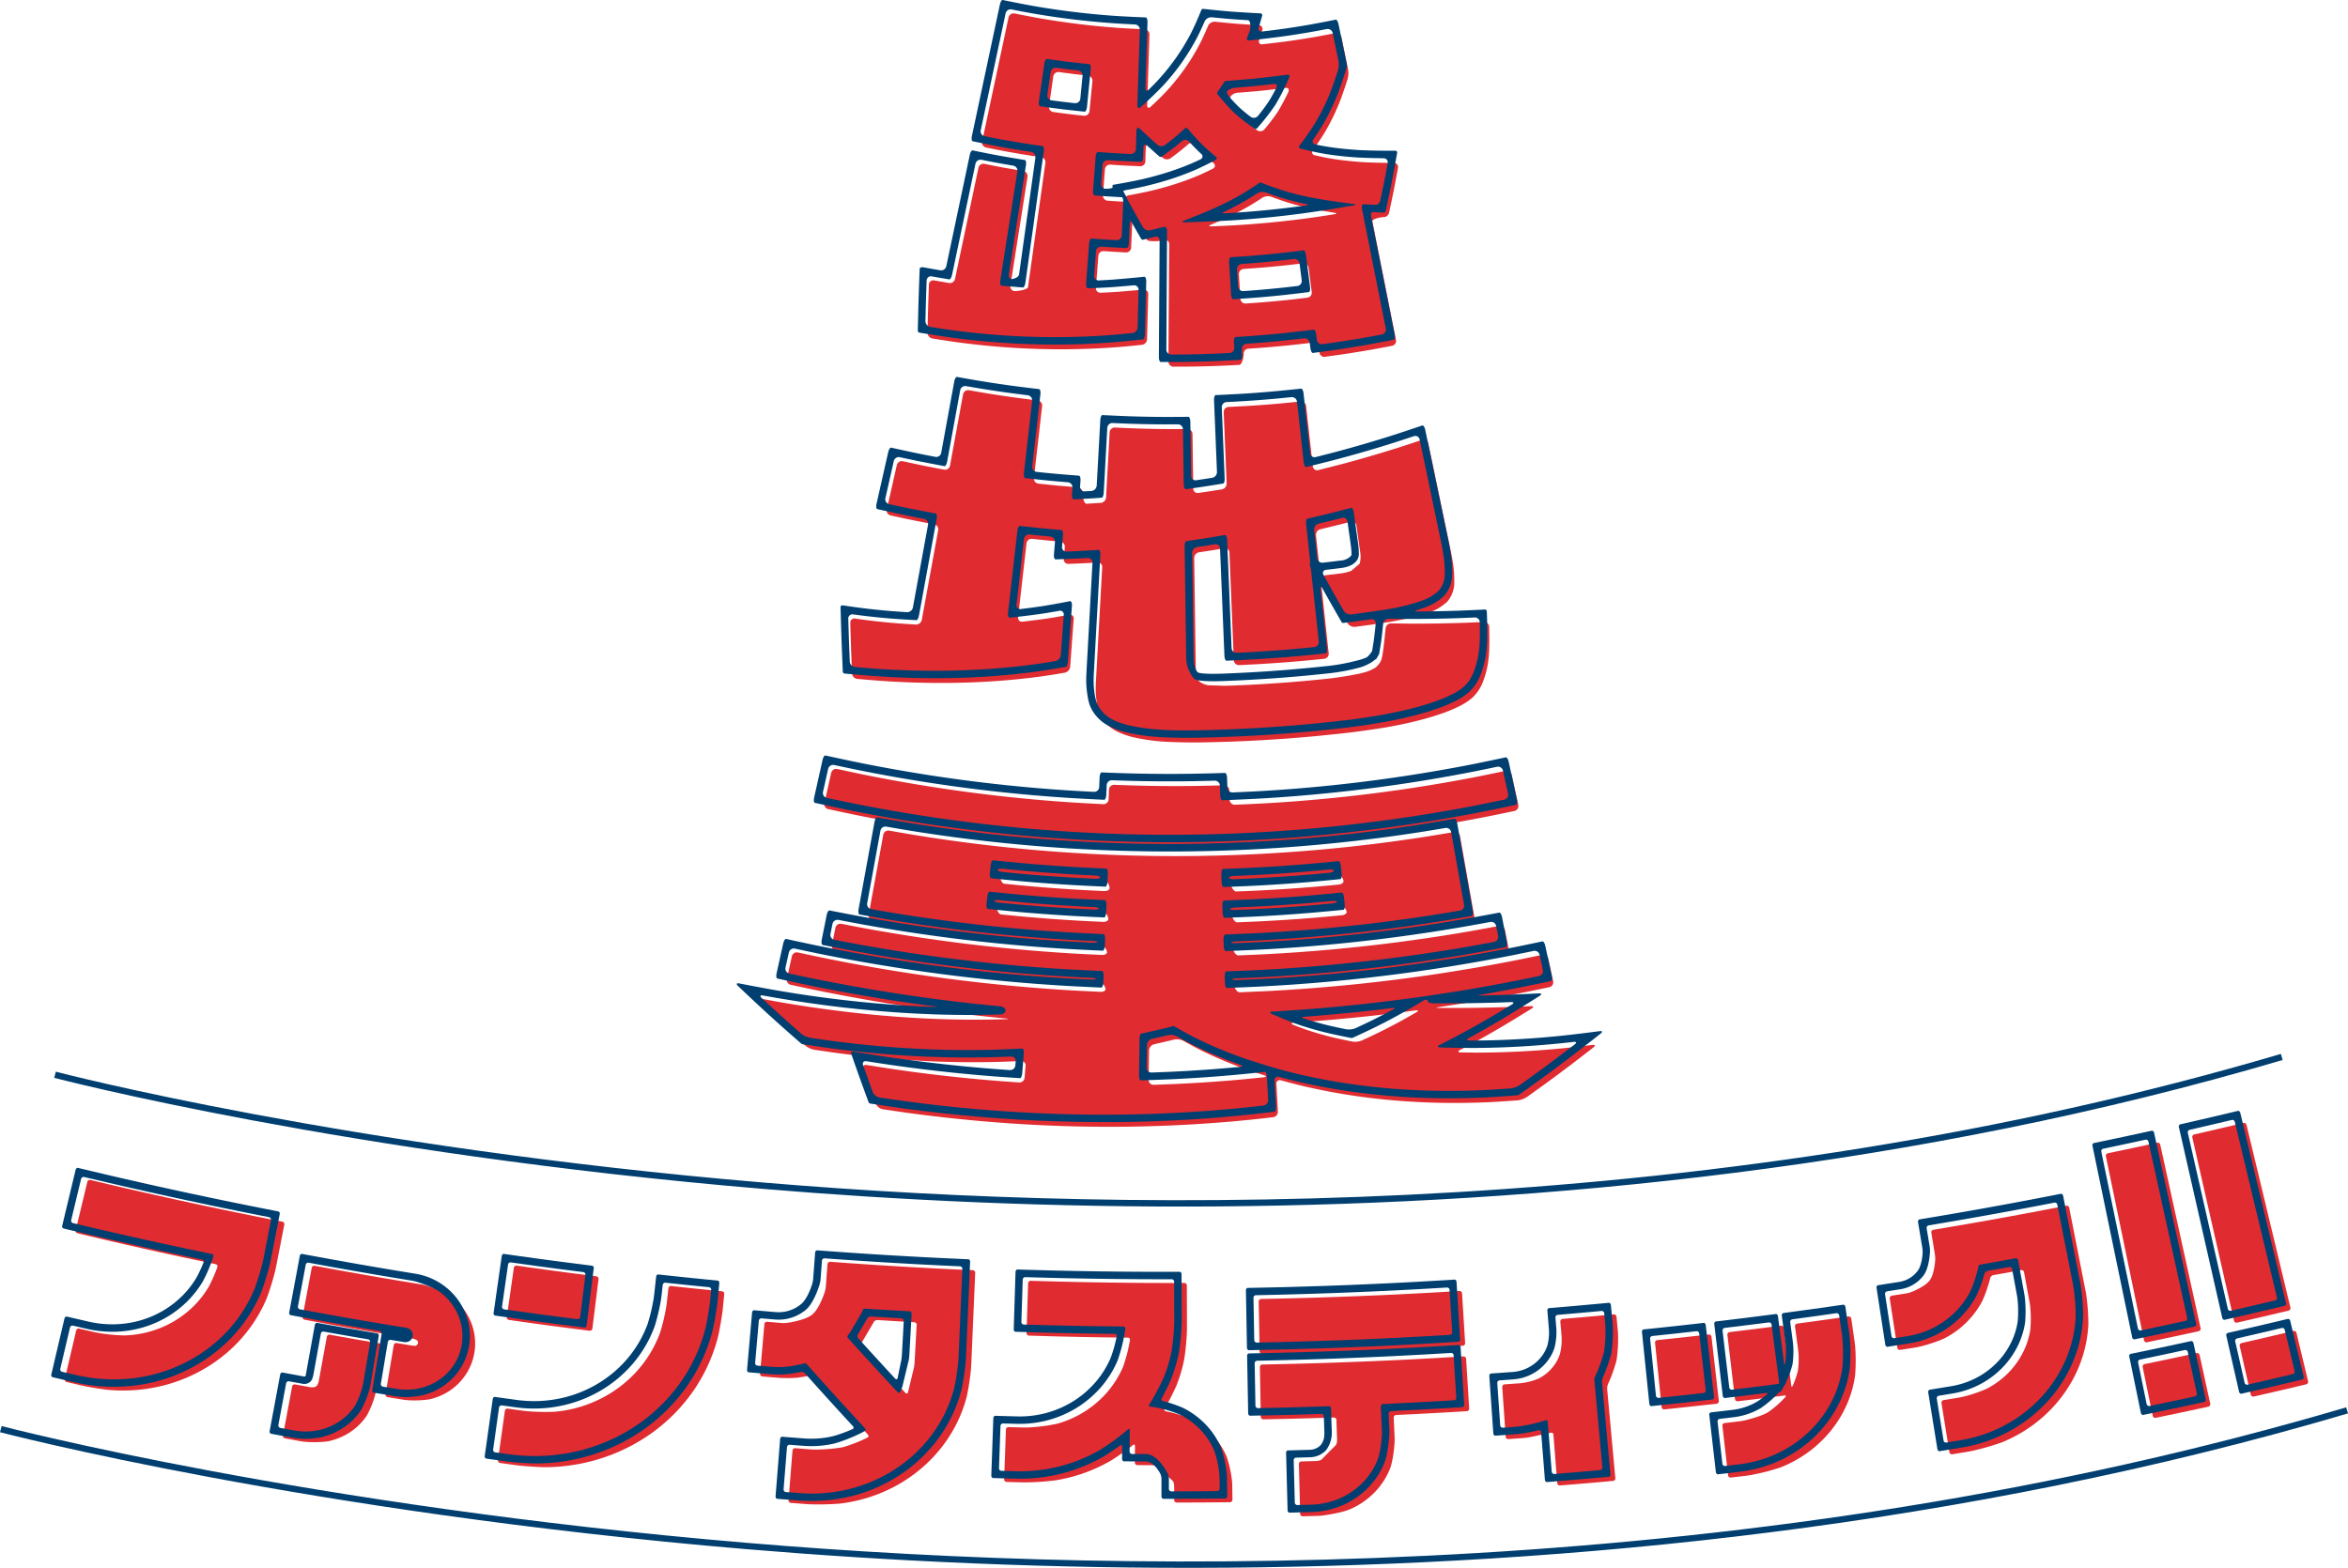 <svg xmlns="http://www.w3.org/2000/svg" width="761.089" height="508.355"><g data-name="グループ 90"><g data-name="グループ 16"><path data-name="パス 33" d="M371.816 109.992a1.926 1.926 0 0 1-1.668 1.81s-4.8.515-8.059.762-6.551.429-9.872.544-6.669.16-10.043.137-6.776-.115-10.2-.281-6.871-.4-10.341-.711-6.958-.7-10.465-1.156-8.955-1.348-8.955-1.348a1.942 1.942 0 0 1-1.577-1.9s.114-4.972.2-7.8.27-7.789.27-7.789a1.377 1.377 0 0 1 1.671-1.338l4.835.839a1.711 1.711 0 0 0 1.948-1.319l1.886-8.944 1.912-9.074 1.914-9.074 1.885-8.945a1.656 1.656 0 0 1 1.941-1.274s3.917.8 6.29 1.231 6.307 1.082 6.307 1.082a1.657 1.657 0 0 1 1.361 1.882s-.88 5.605-1.371 8.736l-1.4 8.908c-.453 2.889-.906 5.777-1.4 8.908l-1.37 8.736a1.49 1.49 0 0 0 1.321 1.758c.866.076 4.263-.394 4.387-1.286 0 0 .7-4.991 1.108-7.915s.788-5.637 1.159-8.283l1.1-7.864 1.159-8.283 1.108-7.916a1.657 1.657 0 0 0-1.393-1.859s-3.552-.522-5.741-.883-4.22-.719-6.4-1.129-5.712-1.133-5.712-1.133a1.628 1.628 0 0 1-1.263-1.93s1.065-5 1.687-7.923 1.2-5.63 1.761-8.273 1.11-5.213 1.671-7.854 1.14-5.353 1.761-8.273l1.687-7.922a1.664 1.664 0 0 1 1.944-1.279s5.237 1.056 8.274 1.579 5.862.958 8.62 1.338 5.448.707 8.213 1 5.608.548 8.674.766 8.368.449 8.368.449a1.665 1.665 0 0 1 1.582 1.707s-.154 4.755-.242 7.466l-.258 7.941-.244 7.466c-.029.9.488 1.136 1.15.525 0 0 3.449-3.182 5.5-5.451a72.686 72.686 0 0 0 5.613-7.031 70.5 70.5 0 0 0 4.563-7.443c1.351-2.543 2.925-6.3 2.925-6.3a2.351 2.351 0 0 1 2.262-1.341s4.426.46 7.037.667 7.1.45 7.1.45a1.238 1.238 0 0 1 1.172 1.658l-1.006 3.184a.943.943 0 0 0 1.077 1.36s4.97-.553 7.763-.937 5.38-.779 8.163-1.25 7.711-1.433 7.711-1.433a1.662 1.662 0 0 1 1.937 1.287s.655 3.177 1.077 5.226l1.078 5.224a7.533 7.533 0 0 1-.156 3.165s-1.559 5-2.814 8.045a73.7 73.7 0 0 1-4.233 8.645c-1.565 2.718-4.184 6.323-4.184 6.323a1.013 1.013 0 0 0 .629 1.7s3.252.772 6.138 1.215 6.087.791 9.6 1.013 9.85.247 9.85.247a1.327 1.327 0 0 1 1.344 1.618s-.83 4.558-1.351 7.2-1.5 7.21-1.5 7.21a1.845 1.845 0 0 1-1.689 1.536c-.742-.036-3.926.525-3.749 1.409 0 0 .939 4.722 1.5 7.519s1.074 5.395 1.579 7.926l1.5 7.526 1.577 7.926 1.5 7.519a1.628 1.628 0 0 1-1.287 1.914s-4.464.856-7.046 1.306-4.981.843-7.57 1.238-7.078 1-7.078 1a1.572 1.572 0 0 1-1.816-1.286c-.105-.827-1.182-3.422-2.075-3.314 0 0-4.284.521-6.793.784s-4.842.483-7.355.7-6.811.5-6.811.5a1.6 1.6 0 0 0-1.541 1.625c.051.833-.52 3.575-1.419 3.622 0 0-4.382.237-6.936.333s-4.924.16-7.48.2-6.94.045-6.94.045a1.628 1.628 0 0 1-1.625-1.635s.029-4.647.046-7.424l.049-7.87.048-7.473.049-7.87.048-7.424c.006-.9-.609-1.472-1.365-1.271s-5.377.622-5.829-.156c0 0-1.139-1.967-1.961-3.422s-1.906-3.426-1.906-3.426c-.434-.788-.821-.7-.862.2l-.2 4.589-.2 4.591a1.632 1.632 0 0 1-1.706 1.556s-2.019-.1-3.583-.19-3.582-.237-3.582-.237a1.651 1.651 0 0 0-1.755 1.517s-.238 3.148-.393 5.2l-.393 5.2a1.439 1.439 0 0 0 1.513 1.577s2.321-.079 5.175-.27 8.672-.752 8.672-.752a1.416 1.416 0 0 1 1.586 1.478s-.118 4.624-.188 7.307l-.189 7.307m-20.452-72.461a1.628 1.628 0 0 0 1.787-1.458s.287-2.927.478-4.88l.478-4.88a1.654 1.654 0 0 0-1.468-1.8s-2.79-.292-4.68-.521-4.675-.613-4.675-.613a1.654 1.654 0 0 0-1.856 1.4l-.7 4.852-.7 4.852a1.628 1.628 0 0 0 1.387 1.843s2.993.413 4.973.654 4.982.554 4.982.554m19.889 14.8a1.63 1.63 0 0 1-1.689 1.572s-2.894-.111-4.832-.216-4.829-.3-4.829-.3a1.653 1.653 0 0 0-1.756 1.518s-.185 2.459-.317 4.213l-.318 4.211a1.631 1.631 0 0 0 1.508 1.748l4.361.277c.9.049 1.5-.152 1.341-.445a1.269 1.269 0 0 1 .929-1.537s4.536-.817 7.385-1.494 5.545-1.433 8.089-2.256 4.94-1.715 7.183-2.663 4.817-2.264 4.817-2.264a1.025 1.025 0 0 0 .219-1.814s-1.59-1.375-2.964-2.752-2.963-3.2-2.963-3.2a1.613 1.613 0 0 0-2.293-.143s-1.082.97-2.449 2.067-3.224 2.451-3.224 2.451a2.131 2.131 0 0 1-2.546-.124l-4.255-3.863c-.66-.613-1.224-.378-1.253.522Zm21.326 20.5c-.831.346-.775.6.124.566 0 0 4.93-.193 7.83-.369s5.59-.377 8.211-.6 5.168-.476 7.783-.766 5.3-.618 8.18-1.012 7.773-1.169 7.773-1.169c.889-.141.889-.368 0-.505 0 0-4.325-.667-7.085-1.259s-5.377-1.269-7.853-2.022-5.471-1.892-5.471-1.892a3.583 3.583 0 0 0-2.892.323s-2.337 1.553-4.373 2.732-4.2 2.326-6.487 3.429-5.74 2.546-5.74 2.546m14.883-30.6a1.811 1.811 0 0 0 2.39-.289 65.45 65.45 0 0 0 4.367-5.748 67.468 67.468 0 0 0 3.394-6.395c.378-.817-.045-1.394-.937-1.283 0 0-4.9.61-7.694.892s-7.711.655-7.711.655a3.352 3.352 0 0 0-2.234 1.009c-.332.486-.807 2.4-.231 3.09a57.644 57.644 0 0 0 4.016 4.335 57.629 57.629 0 0 0 4.639 3.734m16.31 54.291a1.628 1.628 0 0 0 1.416-1.821s-.293-2.275-.507-3.944l-.508-3.946a1.653 1.653 0 0 0-1.833-1.424s-3.861.469-6.191.714-4.5.449-6.829.645-6.207.459-6.207.459a1.653 1.653 0 0 0-1.533 1.743s.139 2.289.241 3.97l.241 3.97a1.628 1.628 0 0 0 1.732 1.523s4.058-.274 6.469-.478 4.65-.414 7.059-.667 6.451-.745 6.451-.745" fill="#e02b31"/><path data-name="パス 36" d="M380.884 117.364c-.9 0-2 .006-2.435.006l-2.215-.01c-.332 0-.6-.74-.592-1.641l.238-37.7c.006-.9-.6-1.478-1.349-1.286s-3.718.931-3.959.99a.638.638 0 0 1-.662-.28c-.126-.214-.6-1.026-1.048-1.805 0 0-1.289-2.227-1.971-3.435l-.195-.346c-.24-.426-.468-.039-.508.86l-.267 6.1c-.039.9-.342 1.624-.673 1.609s-1.338-.061-2.237-.1c0 0-1.788-.084-3.6-.193-1.409-.084-2.4-.152-2.4-.152a1.654 1.654 0 0 0-1.755 1.52l-.593 7.86a1.421 1.421 0 0 0 1.512 1.56s1.831-.081 3.793-.212c3.266-.219 8.623-.745 8.623-.745.895-.088 1.937-.193 2.313-.234s.665.662.642 1.562l-.439 17.034c-.023.9-.276 1.663-.561 1.7s-1.25.139-2.145.235c0 0-4.868.521-8.108.766a242.887 242.887 0 0 1-20.015.685c-3.41-.023-6.858-.118-10.25-.283a256.426 256.426 0 0 1-20.905-1.876c-3.524-.463-9-1.355-9-1.355-.889-.146-1.844-.3-2.124-.352a.626.626 0 0 1-.5-.606l.049-2.153s.128-5.476.2-7.812a1976.695 1976.695 0 0 1 .36-10.125c.015-.38.6-.589 1.29-.465s1.986.358 2.871.52l2.52.439a1.711 1.711 0 0 0 1.948-1.319l7.607-36.082c.186-.88.6-1.546.927-1.478s1.31.27 2.194.449c0 0 4.307.867 6.258 1.227a502.96 502.96 0 0 0 8.486 1.436c.328.051.481.821.341 1.71l-5.52 35.2c-.14.889.208 1.655.772 1.7s2.384-.544 2.51-1.435l5.31-37.948a1.661 1.661 0 0 0-1.393-1.862s-2.459-.367-4.576-.716a298.232 298.232 0 0 1-6.428-1.133c-2.51-.469-5.744-1.137-5.744-1.137-.88-.183-1.868-.388-2.191-.457s-.436-.846-.248-1.726l9.066-42.6c.188-.88.606-1.544.931-1.476s1.31.273 2.192.452c0 0 4.911 1 8.228 1.567 2.881.5 5.688.932 8.581 1.331 2.751.38 5.425.7 8.174.994 2.894.306 5.718.554 8.633.763 3.351.24 8.322.449 8.322.449.9.038 1.906.078 2.237.088s.579.756.548 1.655l-.691 21.249c-.029.9.475 1.121 1.12.494 0 0 1.921-1.87 3.34-3.439a72.142 72.142 0 0 0 5.52-6.914 69.685 69.685 0 0 0 4.486-7.316c1.308-2.462 2.865-6.167 2.865-6.167.349-.83.71-1.7.8-1.944a.635.635 0 0 1 .629-.381c.255.029 1.2.127 2.091.218 0 0 4.855.5 7 .665s7.065.445 7.065.445c.9.051 1.971.107 2.384.126a.577.577 0 0 1 .556.759c-.108.4-.4 1.435-.647 2.3 0 0-.224.8-.475 1.58s.274 1.342 1.168 1.238c0 0 3.269-.377 5.8-.725 2.774-.38 5.356-.775 8.125-1.244 3.172-.535 7.669-1.423 7.669-1.423.883-.175 1.872-.371 2.2-.439s.738.6.919 1.482l2.458 11.915a13.46 13.46 0 0 1 .292 1.743c-.022.078-.258.844-.527 1.7 0 0-1.592 5.1-2.86 8.177a74.994 74.994 0 0 1-4.3 8.788c-1.27 2.205-3.2 4.979-3.2 4.979a1.013 1.013 0 0 0 .668 1.686s2.175.465 4.25.782c2.946.453 6.139.789 9.495 1 3.615.228 9.756.247 9.756.247.9 0 1.964 0 2.365-.006a.581.581 0 0 1 .6.706c-.069.4-.26 1.443-.421 2.328 0 0-.924 5.043-1.355 7.226s-1.5 7.236-1.5 7.236c-.186.88-.39 1.83-.45 2.109a.623.623 0 0 1-.631.472c-.284-.019-1.188-.072-2.008-.115l-1.3-.061-.332-.014c-.4-.019-.589.688-.413 1.572l7.578 38.102c.176.883.053 1.658-.271 1.723s-1.313.258-2.2.429c0 0-4.1.791-7.072 1.31-2.575.449-4.988.844-7.6 1.243a491.02 491.02 0 0 1-9.326 1.304c-.329.041-.691-.654-.805-1.547l-.228-1.772a1.656 1.656 0 0 0-1.833-1.427s-3.155.378-5.626.638a383.04 383.04 0 0 1-7.381.7 426.7 426.7 0 0 1-5.636.427 1.657 1.657 0 0 0-1.533 1.746l.108 1.784c.055.9-.172 1.65-.5 1.67s-1.336.078-2.236.127c0 0-4.037.222-6.964.332-2.539.1-4.923.16-7.5.2-2.126.035-4.558.046-4.558.046m-2.817-4.041a1.625 1.625 0 0 0 1.627 1.634s3.187-.006 5.708-.049a370.08 370.08 0 0 0 7.456-.2c2.5-.092 5.7-.261 5.7-.261a1.627 1.627 0 0 0 1.536-1.719l-.108-1.781c-.055-.9.17-1.65.5-1.67s1.335-.085 2.234-.146c0 0 3.9-.258 6.782-.5 2.5-.209 4.825-.43 7.332-.693 2.85-.3 6.764-.779 6.764-.779.893-.11 1.893-.234 2.223-.276s.691.654.807 1.546l.227 1.769a1.625 1.625 0 0 0 1.83 1.4s3.309-.453 5.855-.843c2.589-.4 4.988-.788 7.545-1.234s5.833-1.071 5.833-1.071a1.623 1.623 0 0 0 1.287-1.911l-7.714-38.746c-.176-.883.027-1.589.45-1.569l2.406.114.964.045.707.032c.6.029 1.246-.668 1.432-1.55 0 0 .885-4.207 1.274-6.183.375-1.895 1.088-5.748 1.088-5.748a1.329 1.329 0 0 0-1.338-1.625s-5.256-.053-8.486-.257a110.447 110.447 0 0 1-9.71-1.023c-2.846-.437-6.268-1.245-6.268-1.245a97.837 97.837 0 0 1-2.472-.613.559.559 0 0 1-.318-.953c.309-.394.994-1.312 1.524-2.041 0 0 2.56-3.526 4.089-6.18a72.865 72.865 0 0 0 4.164-8.5c1.2-2.9 2.684-7.632 2.684-7.632a7.479 7.479 0 0 0 .16-3.164l-1.853-8.984a1.666 1.666 0 0 0-1.937-1.292s-3.771.73-6.572 1.2-5.4.872-8.2 1.257c-3.205.439-7.8.944-7.8.944-.895.1-2.072.224-2.617.279a.554.554 0 0 1-.619-.824c.2-.507.6-1.562.883-2.342s.319-3.338-.579-3.392c0 0-3.76-.225-5.633-.374-1.983-.156-6.158-.573-6.158-.573a2.388 2.388 0 0 0-2.277 1.341s-1.42 3.293-2.63 5.569a72.309 72.309 0 0 1-4.64 7.57 74.773 74.773 0 0 1-5.708 7.147c-2.094 2.318-5.6 5.554-5.6 5.554-.661.609-1.671 1.517-2.246 2.015s-1.017.169-.989-.73l.8-24.429a1.665 1.665 0 0 0-1.58-1.71s-4.233-.193-7.212-.407a256.244 256.244 0 0 1-8.714-.769 270.932 270.932 0 0 1-8.252-1c-2.92-.4-5.753-.843-8.659-1.345-2.951-.508-7.14-1.342-7.14-1.342a1.668 1.668 0 0 0-1.947 1.28l-8.063 37.887a1.625 1.625 0 0 0 1.263 1.928s2.413.491 4.5.882c2.175.407 4.2.763 6.376 1.123 2.5.414 5.712.882 5.712.882.89.13 1.888.274 2.215.32s.5.813.371 1.7l-5.958 42.565c-.124.892-.481 1.6-.789 1.579s-1.3-.1-2.2-.173l-2.492-.2-2.27-.2c-.352-.032-.527-.785-.387-1.674l5.546-35.37a1.662 1.662 0 0 0-1.36-1.888s-3.407-.574-5.148-.893-5.141-1-5.141-1a1.666 1.666 0 0 0-1.943 1.282l-7.586 35.99c-.186.88-.595 1.559-.908 1.505s-1.3-.221-2.182-.374l-3.485-.6a1.379 1.379 0 0 0-1.668 1.345s-.156 4.334-.218 6.393c-.064 2.132-.176 6.751-.176 6.751a1.931 1.931 0 0 0 1.577 1.893s4.732.758 7.886 1.17c3.462.455 6.966.841 10.414 1.15a249.717 249.717 0 0 0 20.442.989 239.783 239.783 0 0 0 19.817-.677c2.86-.218 6.971-.644 6.971-.644a1.918 1.918 0 0 0 1.67-1.8l.315-12.194a1.419 1.419 0 0 0-1.587-1.482s-4.475.421-7.352.613a193.272 193.272 0 0 1-7.529.344c-.366.009-.608-.72-.541-1.618l.976-12.918c.068-.9.393-1.612.723-1.588s1.335.1 2.233.163c0 0 1.767.127 3.563.234 1.4.084 2.361.131 2.361.131a1.629 1.629 0 0 0 1.706-1.553l.469-10.716c.039-.9-.175-1.647-.475-1.663l-2.181-.117-4.39-.279c-.9-.064-1.9-.137-2.233-.162s-.546-.779-.478-1.677l.817-10.827c.068-.9.394-1.612.723-1.586l2.234.16s2.557.18 4.8.3c1.84.1 3.6.17 3.6.17a1.626 1.626 0 0 0 1.689-1.569l.193-5.955c.03-.9.491-1.225 1.025-.724s1.511 1.413 2.171 2.026l3.511 3.2a2.109 2.109 0 0 0 2.537.118s1.24-.916 2.4-1.846c1.31-1.052 2.381-2.01 2.381-2.01.671-.6 1.429-1.286 1.686-1.524a.6.6 0 0 1 .873.055c.225.27.892 1.046 1.482 1.725 0 0 1.541 1.772 2.889 3.122s2.878 2.67 2.878 2.67c.68.589 1.549 1.326 1.928 1.639a.561.561 0 0 1-.094.994c-.433.235-1.442.762-2.244 1.17 0 0-2.679 1.367-4.924 2.316a90.06 90.06 0 0 1-7.28 2.7 107.538 107.538 0 0 1-8.183 2.282c-2.39.569-5.8 1.215-5.8 1.215a6.205 6.205 0 0 0-1.557.4l.632 1.146a5.935 5.935 0 0 1 .469.945 7.593 7.593 0 0 0 .537 1.081 444.704 444.704 0 0 0 3.28 5.927 466.14 466.14 0 0 0 1.5 2.625 2.293 2.293 0 0 0 2.4 1.016s1.319-.326 2.01-.507 1.741-.453 2.335-.606 1.075.46 1.069 1.36Zm-21.15-53.848a1.525 1.525 0 0 0 1.269 1.729c.766.053 2.68-.131 2.474-.511a.546.546 0 0 1 .463-.827c.462-.075 1.564-.266 2.451-.426 0 0 4.438-.8 7.3-1.476 2.758-.657 5.45-1.407 8-2.231 2.466-.8 4.849-1.68 7.083-2.625 1.595-.674 3.132-1.42 3.132-1.42a1.031 1.031 0 0 0 .261-1.814s-.753-.683-1.7-1.635c-1.116-1.116-2.207-2.335-2.207-2.335a1.672 1.672 0 0 0-2.326-.149s-.573.5-1.565 1.295c-1.423 1.142-3.285 2.5-3.285 2.5-.727.528-1.5 1.085-1.712 1.235a.634.634 0 0 1-.745-.04c-.2-.172-.908-.8-1.582-1.4l-2.329-2.091c-.665-.606-1.233-.367-1.263.533l-.1 3.051c-.029.9-.323 1.626-.655 1.616l-2.237-.081s-2.592-.1-4.858-.219c-1.856-.1-3.653-.221-3.653-.221a1.657 1.657 0 0 0-1.756 1.521Zm42.829 37.547c-.33.02-.647-.7-.7-1.6l-.629-10.346c-.055-.9.172-1.65.5-1.67s1.335-.085 2.234-.144c0 0 3.511-.234 6.18-.459 2.318-.195 4.481-.4 6.8-.642 2.647-.277 6.164-.71 6.164-.71.893-.11 1.892-.234 2.221-.276s.691.654.805 1.546l1.322 10.28c.115.893-.061 1.658-.388 1.7s-1.329.166-2.223.276c0 0-3.722.458-6.48.746-2.426.255-4.676.468-7.082.67a463.053 463.053 0 0 1-8.734.626m2.754-11.432a1.658 1.658 0 0 0-1.526 1.744l.336 5.535a1.626 1.626 0 0 0 1.733 1.521s2.9-.2 5.237-.4c2.389-.2 4.624-.411 7.033-.664 2.339-.245 5.229-.592 5.229-.592a1.626 1.626 0 0 0 1.416-1.818l-.707-5.5a1.658 1.658 0 0 0-1.833-1.429s-2.757.332-5.024.569a327.67 327.67 0 0 1-6.854.648c-2.282.192-5.034.382-5.034.382m-18.509-13.5c-.9.027-.953-.222-.115-.554l3.341-1.328c.836-.332 2.2-.888 3.031-1.235 0 0 3.376-1.409 5.662-2.511a95.885 95.885 0 0 0 6.406-3.386c1.976-1.146 4.289-2.68 4.289-2.68.749-.5 1.484-.989 1.631-1.091a.676.676 0 0 1 .571-.063c.167.068.992.385 1.833.706 0 0 2.964 1.126 5.366 1.856a95.764 95.764 0 0 0 7.754 1.995c2.758.592 6.994 1.244 6.994 1.244.889.137 2.347.346 3.239.468l4.67.629c.893.12.9.341.009.488l-4.65.776c-.888.149-2.341.385-3.23.527 0 0-4.617.736-7.809 1.173a324.357 324.357 0 0 1-16.023 1.785c-2.781.24-5.477.437-8.241.6-3.194.193-7.864.372-7.864.372-.9.035-2.373.085-3.272.114Zm26.347-9.678a3.649 3.649 0 0 0-2.9.325s-2.077 1.361-3.913 2.425a97.733 97.733 0 0 1-6.57 3.471l-.43.208c-.482.227-.14.372.758.323 0 0 .31-.016 1.292-.077a317.799 317.799 0 0 0 15.934-1.365c2.735-.3 5.4-.632 8.148-1.007l.662-.091c.72-.1.9-.27.391-.372l-.455-.1a97.924 97.924 0 0 1-7.951-2.046c-2.25-.684-4.966-1.7-4.966-1.7m-2.9-20.772a.627.627 0 0 1-.772.091 84.745 84.745 0 0 1-1.751-1.235 60.126 60.126 0 0 1-4.8-3.861 60.345 60.345 0 0 1-4.149-4.486 79.337 79.337 0 0 1-1.318-1.611.641.641 0 0 1-.013-.714c.143-.2.544-.769.892-1.264s1.3-1.9 1.394-2.032a.676.676 0 0 1 .46-.264l1.925-.147s5.37-.42 7.671-.651 7.653-.889 7.653-.889c.893-.11 2.09-.263 2.658-.339s.856.3.636.827-.706 1.634-1.084 2.449a70.58 70.58 0 0 1-3.491 6.585 67.872 67.872 0 0 1-4.5 5.924 81.942 81.942 0 0 1-1.409 1.616m-9.709-12.022c-.195.28.126 1.067.712 1.749 0 0 1.759 2.049 3.319 3.507 1.54 1.437 3.647 3.012 3.647 3.012a1.738 1.738 0 0 0 2.351-.283s2.2-2.666 3.56-4.8c1.162-1.821 2.406-4.3 2.406-4.3.4-.8 0-1.377-.89-1.271 0 0-3.715.439-5.616.631-2.21.221-7.163.615-7.163.615a4.493 4.493 0 0 0-2.326 1.139m-45.382 5.03c-.088.9-.43 1.6-.759 1.57s-1.332-.137-2.227-.231c0 0-3.357-.355-5.008-.556-2.318-.281-5-.655-5-.655-.892-.124-1.889-.264-2.217-.312s-.491-.815-.362-1.706l1.752-12.09c.128-.89.5-1.58.83-1.533s1.326.186 2.218.307c0 0 3.1.426 4.646.613s4.653.517 4.653.517l2.227.231c.33.032.528.791.44 1.687Zm-12.845-3.931a1.621 1.621 0 0 0 1.387 1.837s2.364.318 3.754.486 3.754.424 3.754.424a1.622 1.622 0 0 0 1.787-1.452l.722-7.36a1.663 1.663 0 0 0-1.468-1.805s-2.181-.237-3.51-.4-3.508-.453-3.508-.453a1.661 1.661 0 0 0-1.856 1.4Z" fill="#003f70"/></g><g data-name="グループ 17"><path data-name="パス 34" d="M346.884 216.201a2.213 2.213 0 0 1-1.732 1.912s-3.937.687-6.85 1.1-5.914.769-9.007 1.072-6.278.553-9.551.74-6.636.313-10.087.374-6.991.053-10.616-.026-7.339-.229-11.137-.459-10.017-.785-10.017-.785a1.925 1.925 0 0 1-1.7-1.781s-.222-5.248-.325-8.2-.248-8.185-.248-8.185a1.335 1.335 0 0 1 1.575-1.4s3.207.459 5.7.75 5.044.547 7.646.762 6.327.427 6.327.427a1.905 1.905 0 0 0 1.928-1.515s.814-4.444 1.293-7.067l1.365-7.466 1.367-7.466c.481-2.624 1.292-7.066 1.292-7.066a1.652 1.652 0 0 0-1.313-1.914s-4.467-.844-7.063-1.375-7.046-1.51-7.046-1.51a1.631 1.631 0 0 1-1.238-1.948l1.627-7.189c.6-2.635 1.625-7.19 1.625-7.19a1.654 1.654 0 0 1 1.96-1.244s4.193.922 6.681 1.43 6.7 1.3 6.7 1.3a1.629 1.629 0 0 0 1.9-1.306s.883-4.828 1.384-7.56.963-5.266 1.462-8 1.384-7.56 1.384-7.56a1.654 1.654 0 0 1 1.905-1.326s4.607.811 7.251 1.23 5.1.784 7.752 1.149 7.281.924 7.281.924a1.652 1.652 0 0 1 1.44 1.821s-.554 4.877-.869 7.636-.6 5.32-.918 8.079-.869 7.636-.869 7.636a1.63 1.63 0 0 0 1.442 1.8s3.966.429 6.366.654 6.372.541 6.372.541a1.632 1.632 0 0 1 1.514 1.717c-.065.873.46 3.664 1.359 3.615l4.605-.283a1.9 1.9 0 0 0 1.723-1.743s.238-4.33.377-6.86l.407-7.408.377-6.858a1.655 1.655 0 0 1 1.725-1.556s4.9.235 7.671.322 5.349.137 8.122.165 7.675-.007 7.675-.007a1.656 1.656 0 0 1 1.66 1.625s.049 3.49.079 5.665l.089 6.37c.03 2.17.081 5.666.081 5.666a1.405 1.405 0 0 0 1.642 1.4s2.191-.312 3.82-.56 3.806-.6 3.806-.6a1.9 1.9 0 0 0 1.549-1.9s-.2-4.813-.307-7.549-.217-5.276-.328-8.013-.309-7.549-.309-7.549a1.656 1.656 0 0 1 1.569-1.713s4.874-.234 7.633-.414 5.32-.374 8.076-.613 7.616-.745 7.616-.745a1.656 1.656 0 0 1 1.808 1.458s.44 3.949.7 6.314.508 4.562.771 6.927l.7 6.314a1.4 1.4 0 0 0 1.769 1.233s5.435-1.348 8.459-2.158 5.8-1.589 8.573-2.4 5.527-1.642 8.5-2.582 8.235-2.709 8.235-2.709a1.423 1.423 0 0 1 1.886 1.08l1.833 8.786c.657 3.14 1.261 6.038 1.866 8.936l1.866 8.938 1.834 8.785c.183.882.443 2.331.577 3.221a39.111 39.111 0 0 1 .45 7.186 9.45 9.45 0 0 1-2.3 5.626 16.823 16.823 0 0 1-6.482 3.683 101.189 101.189 0 0 1-10.214 2.492c-.883.172-2.334.423-3.224.556 0 0-2.992.452-4.969.727s-4.975.665-4.975.665a2.658 2.658 0 0 1-2.438-1.209s-2.546-4.435-3.954-6.953-3.845-6.982-3.845-6.982a1.023 1.023 0 0 1 .844-1.618l5-.59a16.014 16.014 0 0 0 3.151-.791l2.749-2.339a8.849 8.849 0 0 0 .25-3.187s-.384-2.741-.645-4.611l-.645-4.611a1.428 1.428 0 0 0-1.811-1.209s-2.97.772-4.929 1.257-4.955 1.191-4.955 1.191a1.906 1.906 0 0 0-1.417 2s.5 4.676.8 7.462.579 5.375.852 7.894.535 4.976.808 7.5.55 5.108.85 7.895l.805 7.461a1.63 1.63 0 0 1-1.453 1.794s-4.148.426-6.653.651-4.819.413-7.134.585-4.631.328-7.141.475-6.669.339-6.669.339a1.631 1.631 0 0 1-1.7-1.56s-.226-5.53-.352-8.636-.244-5.972-.362-8.838l-.361-8.837-.352-8.636a1.408 1.408 0 0 0-1.68-1.364s-2.355.394-4.061.664-4.077.619-4.077.619a1.928 1.928 0 0 0-1.6 1.876s.079 5.581.123 8.708l.126 8.9.126 8.9.123 8.708a19.043 19.043 0 0 0 .381 3.233 3.1 3.1 0 0 0 .83 1.592 6.528 6.528 0 0 0 2.777 1.2l5 .157c.9 0 2.373-.032 3.272-.069 0 0 4.585-.192 7.28-.341s5.18-.309 7.665-.488 4.969-.375 7.658-.612 7.262-.7 7.262-.7c.9-.092 2.357-.27 3.249-.394 0 0 6.424-.9 9.059-1.664a13.3 13.3 0 0 0 3.807-1.608 6.589 6.589 0 0 0 1.919-2.485 18.434 18.434 0 0 0 .525-2.658c.361-2.234.856-7.594.856-7.594a1.8 1.8 0 0 1 1.788-1.6s4.582.075 7.284.081 5.2-.013 7.705-.052 5.011-.1 7.731-.183 7.379-.306 7.379-.306a1.612 1.612 0 0 1 1.687 1.559s.2 6.256-.118 9.489a30.174 30.174 0 0 1-1.862 8.271 13.85 13.85 0 0 1-3.641 5.389 19.757 19.757 0 0 1-3.931 2.542 47.3 47.3 0 0 1-5.891 2.468c-2.29.8-4.911 1.582-7.86 2.321s-6.226 1.437-9.833 2.077-10.173 1.5-10.173 1.5c-.893.117-2.355.293-3.25.393 0 0-5.963.657-9.323.973s-6.483.576-9.527.8-6.008.419-9.055.589-6.176.316-9.544.437-9.358.241-9.358.241c-.9.017-2.373.026-3.273.017 0 0-6.369-.053-9.693-.332a60.806 60.806 0 0 1-8.6-1.27 24.457 24.457 0 0 1-5.849-2.046 12.031 12.031 0 0 1-5.4-5.461c-1.129-2.344-1.329-6.933-1.329-6.933-.039-.9-.03-2.371.019-3.269l.512-9.326c.181-3.314.351-6.372.518-9.43l.518-9.43.512-9.326a1.43 1.43 0 0 0-1.53-1.527s-2.8.162-4.7.253-4.715.193-4.715.193a1.418 1.418 0 0 1-1.5-1.57l.326-3.869a1.65 1.65 0 0 0-1.492-1.775s-2.7-.24-4.558-.423-4.553-.479-4.553-.479a1.649 1.649 0 0 0-1.811 1.448s-.571 5.028-.893 7.85-.619 5.444-.94 8.265l-.893 7.85a1.246 1.246 0 0 0 1.442 1.439s5.064-.58 8.117-1.042 6.969-1.209 6.969-1.209a1.2 1.2 0 0 1 1.488 1.325l-.573 7.78-.572 7.782" fill="#e02b31"/><path data-name="パス 37" d="M385.165 239.238c-.723 0-2.052-.009-2.953-.026 0 0-4.926-.091-7.824-.333a62.282 62.282 0 0 1-8.77-1.3 25.694 25.694 0 0 1-6.139-2.155 13.239 13.239 0 0 1-5.92-6.005c-1.2-2.5-1.44-7.522-1.44-7.522-.042-.9-.036-2.37.013-3.269l1.986-36.16a1.437 1.437 0 0 0-1.544-1.544s-2.049.114-3.364.176c-1.588.075-4.732.193-4.732.193-.9.035-1.94.072-2.312.084s-.615-.712-.538-1.608l.338-4.021a1.655 1.655 0 0 0-1.492-1.78s-2.072-.188-3.374-.318-3.373-.349-3.373-.349a1.655 1.655 0 0 0-1.813 1.452l-2.419 21.275a1.238 1.238 0 0 0 1.44 1.432s3.934-.47 6.571-.869c2.946-.445 6.906-1.2 6.906-1.2.885-.169 1.958-.378 2.389-.466s.726.574.66 1.472l-1.328 18.078c-.066.9-.326 1.67-.577 1.717s-1.183.211-2.07.364c0 0-4.025.7-6.9 1.105-2.956.416-6 .779-9.059 1.078-3.138.309-6.367.56-9.6.745-3.316.189-6.727.316-10.134.375-3.5.061-7.088.052-10.664-.025a293.296 293.296 0 0 1-11.185-.463c-3.848-.232-10.062-.788-10.062-.788-.9-.081-1.863-.169-2.149-.2a.622.622 0 0 1-.543-.572l-.091-2.156s-.241-5.744-.328-8.208c-.085-2.435-.247-8.2-.247-8.2-.026-.9-.053-1.958-.063-2.354a.582.582 0 0 1 .693-.611c.391.059 1.439.212 2.329.339 0 0 3.233.463 5.662.746 2.5.293 5.056.547 7.6.758 2.257.186 5.235.367 5.235.367a1.9 1.9 0 0 0 1.928-1.511l4.91-26.841a1.655 1.655 0 0 0-1.313-1.915s-3.279-.623-5.9-1.16c-2.161-.442-7.07-1.515-7.07-1.515-.879-.193-1.863-.41-2.186-.483s-.424-.852-.227-1.729l3.784-16.73c.2-.877.625-1.536.948-1.463s1.308.29 2.186.483c0 0 4.605 1.007 6.655 1.427a697.79 697.79 0 0 0 5.489 1.077 1.625 1.625 0 0 0 1.9-1.3l4.229-23.116c.162-.886.561-1.562.888-1.5s1.318.237 2.2.393c0 0 4.2.746 7.222 1.224 2.634.419 5.09.782 7.727 1.145 3.045.419 7.254.922 7.254.922.893.107 1.894.225 2.223.263s.517.8.414 1.693l-2.655 23.35a1.627 1.627 0 0 0 1.443 1.8s2.771.3 5.144.518c1.974.186 6.349.538 6.349.538.9.072 1.9.152 2.231.176s.547.778.481 1.676l-.138 1.866a1.4 1.4 0 0 0 1.514 1.538l2.158-.133a1.9 1.9 0 0 0 1.723-1.742l1.168-21.267c.049-.9.361-1.619.691-1.6s1.336.069 2.236.113c0 0 4.464.219 7.643.319 2.778.085 5.35.137 8.1.165 3.179.03 7.646-.006 7.646-.006.9-.007 1.908-.017 2.24-.022s.612.727.625 1.628l.247 17.539a1.4 1.4 0 0 0 1.642 1.4s1.185-.172 2.453-.365c1.351-.206 2.741-.429 2.741-.429a1.893 1.893 0 0 0 1.549-1.9l-.95-23.252c-.036-.9.2-1.647.535-1.66s1.338-.059 2.237-.1c0 0 4.452-.208 7.6-.413 2.739-.179 5.3-.374 8.05-.612 3.135-.271 7.587-.74 7.587-.74.895-.094 1.9-.2 2.225-.238s.681.665.781 1.56l2.16 19.404a1.4 1.4 0 0 0 1.768 1.23s4.178-1.043 7.1-1.826a404.195 404.195 0 0 0 17.023-4.963c3.3-1.043 8.206-2.7 8.206-2.7.853-.287 1.842-.623 2.2-.746s.8.5.98 1.38l7.679 36.783c.185.882.443 2.331.577 3.221a41.078 41.078 0 0 1 .469 7.564 10.65 10.65 0 0 1-2.627 6.321 18.014 18.014 0 0 1-6.949 3.989c-1.03.371-1.775.59-1.775.59-.863.254-.833.459.066.455 0 0 2.5-.012 4.591-.043 2.56-.039 5.083-.1 7.71-.183 3.024-.1 7.356-.3 7.356-.3.9-.042 1.9-.091 2.228-.108a.605.605 0 0 1 .632.561c.022.326.062 1.329.091 2.228 0 0 .2 6.411-.121 9.688a31.5 31.5 0 0 1-1.943 8.6 15.087 15.087 0 0 1-3.969 5.847 20.989 20.989 0 0 1-4.172 2.706 48.758 48.758 0 0 1-6.043 2.531c-2.37.831-5.051 1.622-7.965 2.352a149.323 149.323 0 0 1-9.913 2.1 204.513 204.513 0 0 1-11.869 1.726 486.132 486.132 0 0 1-29.605 2.546c-3.241.179-6.372.323-9.567.439-3.713.134-7.317.224-11.02.273Zm-29.079-60.93c.372-.023.635.693.586 1.592l-2.135 38.867a39.6 39.6 0 0 0-.017 3.269s.185 4.216 1.209 6.344a10.9 10.9 0 0 0 4.877 4.92 23.442 23.442 0 0 0 5.556 1.938 60.226 60.226 0 0 0 8.428 1.241c3.379.283 7.15.4 11.212.344a490.644 490.644 0 0 0 29.52-1.296c3.2-.238 6.311-.5 9.5-.8a476.97 476.97 0 0 0 10.924-1.15 198.88 198.88 0 0 0 11.726-1.706 142.724 142.724 0 0 0 9.749-2.059c2.843-.711 5.452-1.482 7.754-2.289a46.5 46.5 0 0 0 5.741-2.4 18.735 18.735 0 0 0 3.69-2.38 12.7 12.7 0 0 0 3.314-4.93 29.152 29.152 0 0 0 1.781-7.939c.281-2.84.167-8.107.167-8.107a1.593 1.593 0 0 0-1.67-1.56s-3.568.162-6.209.248-5.177.144-7.752.183c-2.595.04-5.122.055-7.726.052a598.872 598.872 0 0 1-6.173-.059 1.811 1.811 0 0 0-1.794 1.6s-.432 4.46-.771 6.561c-.515 3.2-.537 3.239-.537 3.239-.43.789-.8 1.456-.815 1.479s-.622.485-1.342 1.023a14.7 14.7 0 0 1-4.413 1.976 66.195 66.195 0 0 1-10.885 1.931 464.607 464.607 0 0 1-16.59 1.485 475.068 475.068 0 0 1-16.621.899c-4.5.163-7.427.009-8.711-.462-1.4-.5-2.575-3.734-2.575-3.734a11.6 11.6 0 0 1-.582-3.174l-.512-36.278c-.012-.9.214-1.67.5-1.712l2.143-.315s2.361-.349 4.061-.618 4.045-.661 4.045-.661c.888-.149 1.918-.322 2.289-.387s.706.621.743 1.52l1.433 35.112a1.628 1.628 0 0 0 1.7 1.557s3.078-.144 5.444-.283c2.406-.143 4.735-.3 7.122-.475a438.944 438.944 0 0 0 12.551-1.105 1.629 1.629 0 0 0 1.452-1.793l-2.433-22.579a8.8 8.8 0 0 0-.41-2.061c-.128-.238-.152-.443-.049-.453a3.767 3.767 0 0 0 .01-1.648l-1.217-11.329c-.1-.9.059-1.681.346-1.748l2.113-.494s2.673-.628 4.936-1.188 4.911-1.251 4.911-1.251l2.24-.586c.361-.095.759.556.883 1.446l1.479 10.569a23.389 23.389 0 0 1 .176 3.256 3.654 3.654 0 0 1-.766 1.911c-.942 1.231-2.617 2.009-4.976 2.311-2.677.341-4.865.593-4.865.593a1.025 1.025 0 0 0-.841 1.622s1.645 3.006 2.98 5.393c1.09 1.947 3.549 6.245 3.549 6.245a2.649 2.649 0 0 0 2.435 1.209s2.136-.277 4.167-.561c1.621-.228 3.67-.52 6.57-.968a63.79 63.79 0 0 0 11.595-2.748 15.765 15.765 0 0 0 6.015-3.378 8.321 8.321 0 0 0 1.982-4.929 37.263 37.263 0 0 0-.433-6.808 70.216 70.216 0 0 0-.576-3.22l-7.12-34.11a1.424 1.424 0 0 0-1.886-1.082s-4.086 1.367-6.971 2.277a396.912 396.912 0 0 1-17.128 4.989c-3.39.906-8.491 2.166-8.491 2.166-.873.215-1.888.463-2.253.551s-.745-.573-.844-1.468l-2.194-19.716a1.657 1.657 0 0 0-1.808-1.459s-3.695.381-6.448.618c-2.77.241-5.344.436-8.1.616s-6.458.362-6.458.362a1.656 1.656 0 0 0-1.567 1.715l.938 22.973c.036.9-.17 1.674-.459 1.722s-1.251.206-2.14.349c0 0-2.186.355-3.822.606s-3.836.563-3.836.563l-2.3.325c-.371.051-.686-.644-.7-1.543l-.251-17.861a1.659 1.659 0 0 0-1.66-1.628s-3.709.022-6.5 0c-2.764-.027-5.353-.081-8.148-.167s-6.5-.26-6.5-.26a1.658 1.658 0 0 0-1.725 1.557l-1.153 20.986c-.049.9-.328 1.651-.619 1.671l-2.162.147-4.63.283-2.316.126c-.375.019-.628-.7-.561-1.6l.163-2.189a1.658 1.658 0 0 0-1.511-1.767s-3.441-.283-5.194-.449c-2.791-.261-6.389-.654-6.389-.654-.895-.1-1.9-.208-2.225-.245s-.515-.8-.414-1.693l2.657-23.354a1.66 1.66 0 0 0-1.44-1.824s-3.455-.42-6.112-.785-5.126-.732-7.776-1.153-6.093-1.022-6.093-1.022a1.658 1.658 0 0 0-1.906 1.328l-4.229 23.12c-.163.886-.561 1.562-.888 1.5l-2.2-.414s-4.663-.888-6.721-1.308a657.863 657.863 0 0 1-5.529-1.178 1.66 1.66 0 0 0-1.96 1.25l-2.72 12.029a1.625 1.625 0 0 0 1.238 1.943s3.927.853 5.845 1.244a518.04 518.04 0 0 0 9.239 1.782c.325.059.46.833.3 1.719l-5.724 31.289c-.162.885-.531 1.6-.821 1.583s-1.263-.068-2.161-.118c0 0-3.742-.215-6.369-.432-2.576-.212-5.162-.47-7.687-.765a247.586 247.586 0 0 1-4.321-.554 1.342 1.342 0 0 0-1.573 1.411s.134 4.589.209 6.74c.079 2.253.28 7.141.28 7.141a1.915 1.915 0 0 0 1.7 1.777s5.455.473 8.932.684c3.709.225 7.441.378 11.091.458 3.545.078 7.1.085 10.57.025 3.376-.058 6.753-.183 10.039-.372 3.2-.182 6.395-.43 9.5-.735 3.022-.3 6.036-.655 8.957-1.068 2.527-.355 5.884-.927 5.884-.927a2.2 2.2 0 0 0 1.733-1.907l.96-13.052a1.206 1.206 0 0 0-1.491-1.338s-3.041.556-5.468.922c-3.139.475-8.174 1.051-8.174 1.051-.893.1-1.961.219-2.37.261s-.662-.655-.56-1.549l3.031-26.649c.1-.895.455-1.595.784-1.557s1.331.147 2.225.244c0 0 3 .328 4.536.479s4.539.42 4.539.42l2.23.2c.331.027.54.784.463 1.68l-.313 3.719a1.413 1.413 0 0 0 1.5 1.566s2.035-.081 3.343-.143c1.576-.075 4.682-.253 4.682-.253.9-.052 1.937-.113 2.309-.136m31.946-.927a1.932 1.932 0 0 0-1.6 1.878l.482 34.161a13.316 13.316 0 0 0 .52 3.2s.4 1.25 1.046 1.479c.361.133 1.957.535 7.8.322a482.97 482.97 0 0 0 8.892-.408 470.76 470.76 0 0 0 24.151-1.964 63.786 63.786 0 0 0 10.475-1.852 17.184 17.184 0 0 0 3.252-1.075 7.941 7.941 0 0 0 1.712-2.026l.433-2.683c.323-2.012.736-6.241.736-6.241a1.225 1.225 0 0 0-1.462-1.393s-.99.144-2 .284c-2.309.323-4.992.668-4.992.668l-2.019.258a.652.652 0 0 1-.6-.3c-.11-.189-.566-.983-1.013-1.764 0 0-2.8-4.88-3.966-6.969-.7-1.248-1.2-2.161-1.2-2.161-.436-.788-.713-.7-.616.195l2.065 19.166c.1.895-.094 1.655-.423 1.691s-1.331.14-2.227.232c0 0-3.879.4-6.675.652-2.413.217-4.753.408-7.153.586s-4.741.335-7.16.476c-2.777.163-6.691.341-6.691.341l-2.237.1c-.331.013-.632-.711-.668-1.611l-1.42-34.783a1.416 1.416 0 0 0-1.681-1.37s-1.37.227-2.723.442c-1.44.227-3.047.468-3.047.468m39.388-7.574a1.91 1.91 0 0 0-1.417 2l.993 9.2a1.631 1.631 0 0 0 1.8 1.443s2.653-.3 5.618-.68a5.04 5.04 0 0 0 3.366-1.383l.336-.439a24.605 24.605 0 0 0-.218-2.931l-1.1-7.879a1.43 1.43 0 0 0-1.811-1.212s-1.8.463-3.633.918c-1.93.478-3.933.953-3.933.953" fill="#003f70"/></g><g data-name="グループ 18"><path data-name="パス 35" d="M414.227 360.416a1.771 1.771 0 0 1-1.536 1.826s-4.35.511-7.381.818-6.093.586-9.183.834-6.209.466-9.356.654-6.324.341-9.528.463-6.437.212-9.7.267-6.545.077-9.859.064-6.653-.064-10.019-.15-6.757-.209-10.175-.369-6.858-.359-10.325-.6-6.958-.515-10.472-.833-7.052-.675-10.612-1.077-7.144-.841-10.749-1.326-9.261-1.342-9.261-1.342a3.055 3.055 0 0 1-2.182-1.781s-1.28-3.484-2.052-5.637-1.993-5.639-1.993-5.639c-.3-.849.186-1.426 1.075-1.282 0 0 4.538.736 7.574 1.188s6.046.872 9.029 1.263a512.367 512.367 0 0 0 26.099 2.733c2.815.221 6.728.481 6.728.481a1.674 1.674 0 0 0 1.767-1.524l.316-3.869a1.4 1.4 0 0 0-1.5-1.554s-4.617.217-7.8.293-6.395.1-9.645.081-6.535-.094-9.853-.218-6.669-.3-10.052-.525-6.8-.509-10.244-.846-6.922-.727-10.426-1.175-8.983-1.27-8.983-1.27a6.589 6.589 0 0 1-2.849-1.322s-3.412-2.986-5.354-4.725-3.732-3.364-5.644-5.122-5.161-4.816-5.161-4.816c-.655-.616-.468-.984.416-.817 0 0 5.542 1.046 9.039 1.639a404.146 404.146 0 0 0 20.345 2.92 376.003 376.003 0 0 0 19.035 1.75 344.462 344.462 0 0 0 17.677.717c2.831.038 5.6.043 8.319.01s6.33-.147 6.33-.147c.9-.029.9-.124.007-.211 0 0-5.487-.533-8.756-.892s-6.362-.73-9.339-1.107-5.836-.762-8.638-1.159-5.543-.807-8.283-1.237-5.477-.877-8.268-1.355-5.637-.987-8.594-1.54-6.023-1.149-9.257-1.807-8.652-1.837-8.652-1.837a1.633 1.633 0 0 1-1.244-1.945s.462-2.07.811-3.643.811-3.641.811-3.641a1.652 1.652 0 0 1 1.954-1.251s6.222 1.349 9.882 2.085 7.161 1.4 10.549 2.018 6.656 1.178 9.847 1.7 6.307 1 9.384 1.455 6.116.87 9.157 1.266 6.086.766 9.173 1.117 6.216.681 9.429.992 6.509.6 9.928.873 6.965.521 10.673.745 10.026.511 10.026.511c.9.04 1.651-.326 1.67-.814s-.652-2.1-1.551-2.145c0 0-6.106-.276-9.691-.491a566.805 566.805 0 0 1-37.84-3.541 563.882 563.882 0 0 1-28.738-4.412 885.223 885.223 0 0 1-9.58-1.814 1.632 1.632 0 0 1-1.284-1.918l1.127-5.623a1.652 1.652 0 0 1 1.928-1.29s5.911 1.153 9.4 1.781a559.049 559.049 0 0 0 65.522 7.827c3.529.212 9.511.482 9.511.482.9.04 1.651-.326 1.671-.814s-.654-2.106-1.553-2.146c0 0-5.919-.267-9.388-.475s-6.756-.436-9.918-.681-6.2-.509-9.18-.791-5.891-.58-8.8-.9-5.823-.667-8.792-1.042-6-.784-9.143-1.235-6.409-.947-9.85-1.5-9.3-1.595-9.3-1.595a1.63 1.63 0 0 1-1.318-1.895l1.557-8.531c.55-3.022 1.062-5.826 1.614-8.848l1.556-8.532a1.653 1.653 0 0 1 1.905-1.325s6.075 1.072 9.782 1.665a525.824 525.824 0 0 0 77.344 6.563 524.132 524.132 0 0 0 26.759-.389c3.021-.121 6.067-.268 9.151-.446s6.206-.384 9.374-.622 6.385-.511 9.658-.818a525.392 525.392 0 0 0 31.286-3.889c3.71-.575 9.787-1.616 9.787-1.616a1.653 1.653 0 0 1 1.9 1.335s.979 5.516 1.515 8.54 1.035 5.832 1.57 8.856 1.515 8.54 1.515 8.54a1.63 1.63 0 0 1-1.328 1.888s-5.94 1.02-9.42 1.566-6.777 1.029-9.957 1.468-6.241.836-9.242 1.2-5.943.7-8.887 1-5.891.593-8.9.86-6.08.515-9.277.745-6.518.44-10.025.628-9.5.421-9.5.421c-.9.036-1.622.463-1.606.953s.805 2.044 1.7 2.009c0 0 5.985-.232 9.514-.421s6.889-.4 10.126-.635 6.352-.483 9.392-.753 6.007-.559 8.947-.867 5.855-.638 8.792-.993 5.894-.736 8.922-1.153 6.126-.866 9.341-1.362 6.545-1.041 10.039-1.647 9.41-1.72 9.41-1.72a1.653 1.653 0 0 1 1.921 1.3l1.091 5.629a1.629 1.629 0 0 1-1.3 1.909s-6.037 1.139-9.587 1.753-6.936 1.168-10.2 1.673-6.414.963-9.491 1.385-6.082.811-9.066 1.172-5.945.7-8.932 1.009-6 .606-9.092.88-6.253.53-9.543.766-6.7.452-10.289.644-9.694.43-9.694.43c-.9.035-1.621.463-1.6.951s.805 2.044 1.7 2.009c0 0 6.318-.247 10.029-.447s7.254-.429 10.676-.677 6.718-.521 9.932-.811 6.346-.6 9.434-.932 6.134-.683 9.176-1.058 6.085-.778 9.164-1.208 6.2-.893 9.39-1.4 6.467-1.043 9.857-1.637 6.9-1.238 10.557-1.951 9.89-2.02 9.89-2.02a1.652 1.652 0 0 1 1.947 1.263s.447 2.072.788 3.647.787 3.647.787 3.647a1.631 1.631 0 0 1-1.256 1.937s-5.694 1.2-8.861 1.821-6.095 1.173-9.025 1.7-5.864 1.036-9.045 1.559-8.916 1.386-8.916 1.386c-.891.134-.882.248.019.253 0 0 4.548.025 7.233.01s5.168-.049 7.652-.1 4.972-.111 7.669-.2 7.3-.289 7.3-.289c.9-.039 1.01.319.247.794 0 0-5.441 3.389-8.553 5.235s-6.015 3.507-8.7 4.995-5.945 3.192-5.945 3.192c-.8.417-.714.772.186.789 0 0 3.94.075 6.824.056s5.828-.082 8.835-.2 6.076-.281 9.2-.5 6.32-.494 9.57-.824 8.3-.96 8.3-.96c.892-.113 1.042.25.332.8 0 0-4.494 3.5-6.982 5.388s-4.819 3.624-7.347 5.48-7.239 5.219-7.239 5.219a6.936 6.936 0 0 1-2.963 1.077s-5.743.439-9.365.6-7.2.242-10.739.247-7.023-.068-10.463-.216-6.834-.371-10.176-.665-6.635-.665-9.875-1.1a199.27 199.27 0 0 1-18.805-3.456c-3.026-.71-7.33-1.893-7.33-1.893a1.109 1.109 0 0 0-1.489 1.2s.143 2.634.242 4.464.244 4.464.244 4.464m77.92-99.406a1.632 1.632 0 0 1-1.253 1.938s-6.08 1.287-9.811 2.015-7.389 1.4-10.983 2.018-7.124 1.191-10.593 1.717a526.133 526.133 0 0 1-20.165 2.658 524.211 524.211 0 0 1-46.343 3.121c-2.978.069-5.943.11-8.9.127s-5.922.009-8.884-.023-5.927-.092-8.9-.176-5.965-.193-8.97-.329a523.463 523.463 0 0 1-79.075-9.656c-3.728-.746-9.8-2.07-9.8-2.07a1.629 1.629 0 0 1-1.241-1.944s.661-2.954 1.1-4.906 1.1-4.905 1.1-4.905a1.653 1.653 0 0 1 1.956-1.25s6.06 1.316 9.618 2.029 6.952 1.352 10.228 1.938 6.434 1.119 9.521 1.611 6.1.945 9.1 1.367 5.969.815 8.97 1.185 6.028.714 9.133 1.039 6.284.629 9.59.914 6.737.544 10.342.779 9.756.535 9.756.535a1.63 1.63 0 0 0 1.7-1.556l.134-3.14a1.654 1.654 0 0 1 1.706-1.575s5.652.209 8.811.279 6.075.105 8.991.117 5.833 0 8.993-.043 8.812-.2 8.812-.2a1.653 1.653 0 0 1 1.691 1.589l.108 3.142a1.63 1.63 0 0 0 1.691 1.569s6.281-.255 9.947-.465a511.36 511.36 0 0 0 38.683-3.699 503.383 503.383 0 0 0 18.942-2.906c3.332-.577 6.785-1.205 10.4-1.908s9.81-2.012 9.81-2.012a1.654 1.654 0 0 1 1.95 1.26l1.071 4.911 1.071 4.911m-134.161 27.904c.9.04 1.654-.393 1.677-.963s-.639-2.449-1.539-2.49c0 0-5.031-.227-7.919-.393s-5.551-.344-8.213-.538-5.326-.41-8.208-.665-7.9-.766-7.9-.766c-.895-.091-1.677.3-1.738.866s.475 2.479 1.371 2.57c0 0 5.06.514 7.961.772s5.58.472 8.26.668 5.362.374 8.267.543 7.98.4 7.98.4m-.4 9.986c.9.04 1.651-.359 1.673-.888s-.647-2.277-1.546-2.318c0 0-5.158-.232-8.1-.4a535.92 535.92 0 0 1-16.736-1.226c-2.937-.261-8.082-.784-8.082-.784-.895-.091-1.674.266-1.73.791s.5 2.308 1.39 2.4c0 0 5.184.528 8.138.789s5.683.482 8.414.683 5.461.38 8.421.551 8.159.4 8.159.4m14.734 51.247a1.549 1.549 0 0 0 1.612 1.582s5.135-.169 8.462-.33 6.616-.357 9.864-.582 6.457-.482 9.626-.766 7.762-.769 7.762-.769c.895-.1.925-.394.066-.667 0 0-4.048-1.282-6.689-2.24s-5.173-1.957-7.6-3-4.738-2.124-6.945-3.243-4.878-2.65-4.878-2.65a4.668 4.668 0 0 0-3.006-.408l-6.518 1.521a2.181 2.181 0 0 0-1.621 1.993s-.042 2.855-.071 4.779-.069 4.78-.069 4.78m61.652-63.349c.9-.087 1.582-.621 1.524-1.188s-.979-2.335-1.875-2.249c0 0-5.164.5-8.109.745s-5.666.45-8.388.634-5.445.349-8.4.5-8.128.352-8.128.352c-.9.036-1.621.53-1.6 1.1s.817 2.389 1.716 2.354c0 0 5.222-.2 8.192-.357s5.709-.319 8.449-.5 5.478-.391 8.443-.638 8.173-.752 8.173-.752m1.013 9.944c.9-.087 1.585-.589 1.531-1.116s-.961-2.163-1.856-2.077c0 0-5.294.512-8.3.762s-5.774.459-8.55.647-5.548.355-8.555.511-8.314.361-8.314.361c-.9.036-1.621.5-1.6 1.026s.811 2.215 1.71 2.181c0 0 5.349-.206 8.374-.364s5.816-.326 8.607-.514 5.579-.4 8.6-.651 8.355-.766 8.355-.766m-15.6 34.834c-.9.061-.95.387-.116.725 0 0 2.537 1.026 4.828 1.782s4.76 1.469 7.405 2.13 6.864 1.5 6.864 1.5a5.9 5.9 0 0 0 3.091-.362s3.36-1.546 5.7-2.7 4.623-2.342 6.848-3.553 5.097-2.885 5.097-2.885c.778-.455.684-.727-.208-.609 0 0-4.861.648-7.728 1s-5.536.651-8.134.93-5.131.533-7.733.776-5.272.478-8.151.706-7.759.56-7.759.56" fill="#e02b31"/><path data-name="パス 38" d="M359.358 363.807c-.9 0-2.214.007-2.921.006h-.641a482.538 482.538 0 0 1-20.245-.519 494.349 494.349 0 0 1-20.851-1.434 491.908 491.908 0 0 1-21.413-2.409c-3.627-.488-9.287-1.345-9.287-1.345l-1.967-.3a.663.663 0 0 1-.471-.385l-.687-1.868s-1.417-3.865-2.057-5.649c-.681-1.9-2-5.65-2-5.65-.3-.85-.691-1.976-.873-2.5s.117-.883.668-.791 1.727.286 2.615.429c0 0 4.513.733 7.552 1.185 3.018.449 6.049.872 9.01 1.258a510.255 510.255 0 0 0 17.526 1.986c2.827.271 5.692.521 8.512.743 2.37.186 5.53.4 5.53.4a1.67 1.67 0 0 0 1.766-1.52l.107-1.319a1.41 1.41 0 0 0-1.5-1.56s-3.764.165-6.456.228c-3.2.076-6.456.1-9.683.082a331.84 331.84 0 0 1-19.979-.747c-3.4-.23-6.858-.514-10.279-.847a359.285 359.285 0 0 1-10.462-1.179c-3.523-.449-9.017-1.276-9.017-1.276l-1.788-.27a.732.732 0 0 1-.3-.14c-.072-.062-.684-.6-1.362-1.191 0 0-3.156-2.759-5.367-4.738a538.525 538.525 0 0 1-5.656-5.133c-2.171-2-5.175-4.828-5.175-4.828a1016.08 1016.08 0 0 1-2.378-2.249l-.631-.6c-.652-.619-.463-.986.42-.813l.853.167c.883.173 2.329.45 3.214.618 0 0 5.51 1.042 9.007 1.634a419.1 419.1 0 0 0 10.3 1.611 392.586 392.586 0 0 0 19.635 2.31c3.1.283 6.238.531 9.32.735 3 .2 6.025.359 8.98.478 1.258.051 2.142.078 2.142.078.9.029.906-.043.013-.162 0 0-3.286-.433-5.783-.788-2.809-.4-5.523-.8-8.3-1.238-2.8-.439-5.51-.883-8.286-1.358-2.9-.5-5.714-1-8.612-1.543a600.568 600.568 0 0 1-9.276-1.811 834.092 834.092 0 0 1-10.862-2.321c-.323-.072-.427-.85-.232-1.729l2.145-9.636c.195-.878.619-1.538.944-1.466l2.186.479s6.051 1.313 9.859 2.078c3.5.7 7.043 1.383 10.525 2.015 3.263.592 6.57 1.163 9.827 1.7 3.1.507 6.253 1 9.364 1.452 3.042.445 6.116.87 9.138 1.263 3.042.4 6.122.771 9.153 1.114a561.498 561.498 0 0 0 19.317 1.862c3.592.284 7.076.528 10.65.743 3.452.208 8.8.457 8.8.457.9.042 1.639-.048 1.647-.2s-.726-.31-1.624-.352c0 0-5.1-.237-8.512-.44a563.942 563.942 0 0 1-19.867-1.538c-3.035-.289-6.012-.6-9.105-.941a578.248 578.248 0 0 1-18.027-2.299 560.48 560.48 0 0 1-9.5-1.449 561.158 561.158 0 0 1-10.215-1.741c-3.777-.68-9.6-1.818-9.6-1.818l-2.2-.433c-.325-.065-.446-.84-.27-1.723l1.6-7.985c.178-.882.589-1.55.914-1.485l2.2.433s5.683 1.11 9.378 1.775a552.943 552.943 0 0 0 19.323 3.126 565.22 565.22 0 0 0 17.669 2.254 548.204 548.204 0 0 0 18.29 1.732c3.422.267 6.725.5 10.1.7 3.34.2 8.284.429 8.284.429.9.042 1.639-.048 1.645-.2s-.725-.309-1.624-.351c0 0-4.908-.228-8.209-.426-3.332-.2-6.584-.423-9.939-.683a573.05 573.05 0 0 1-18.024-1.692c-2.959-.328-5.841-.67-8.811-1.045a555.726 555.726 0 0 1-19.033-2.745c-3.693-.6-9.326-1.6-9.326-1.6-.886-.157-1.878-.335-2.2-.394s-.459-.833-.3-1.717l5.16-28.283c.162-.885.561-1.562.886-1.5s1.319.237 2.205.394c0 0 5.949 1.051 9.755 1.66a512.37 512.37 0 0 0 10.844 1.616 525.347 525.347 0 0 0 29.992 3.279 525.106 525.106 0 0 0 54.05 1.546 525.707 525.707 0 0 0 18.104-.727c3.081-.176 6.229-.385 9.352-.621a531.529 531.529 0 0 0 19.616-1.85 523.588 523.588 0 0 0 21.237-2.846 788.261 788.261 0 0 0 11.968-1.994c.326-.057.722.621.879 1.507l5.021 28.307c.157.886.019 1.658-.307 1.716s-1.319.231-2.205.384c0 0-5.711.983-9.444 1.569-3.355.525-6.62 1.006-9.98 1.471-3.117.432-6.147.824-9.263 1.2-3.024.367-5.937.7-8.906 1.007a559.333 559.333 0 0 1-28.265 2.239c-3.358.179-8.325.378-8.325.378-.9.036-1.631.191-1.626.342s.746.247 1.645.211c0 0 4.931-.2 8.286-.377a556.163 556.163 0 0 0 19.472-1.386 568.311 568.311 0 0 0 17.7-1.856 548.762 548.762 0 0 0 18.22-2.511c3.364-.52 6.64-1.056 10.019-1.642 3.7-.641 9.387-1.715 9.387-1.715l2.2-.419c.325-.064.732.608.9 1.492l1.55 7.993c.172.885.046 1.658-.28 1.722s-1.315.253-2.2.419c0 0-5.819 1.1-9.61 1.756-3.433.6-6.776 1.143-10.224 1.677-3.2.5-6.314.95-9.511 1.388-3.062.421-6.036.8-9.087 1.173a567.119 567.119 0 0 1-37.935 3.308c-3.4.182-8.514.387-8.514.387-.9.036-1.631.189-1.627.341s.745.247 1.645.211c0 0 5.356-.216 8.8-.4a566.141 566.141 0 0 0 20.566-1.486 569.362 569.362 0 0 0 46.922-6.214 564.42 564.42 0 0 0 10.536-1.947 851.128 851.128 0 0 0 12.057-2.481c.325-.071.745.593.934 1.474l2.084 9.649c.189.879.079 1.657-.244 1.726s-1.309.28-2.191.465c0 0-5.35 1.131-8.883 1.826-3.044.6-6 1.157-9.045 1.7-1.4.253-2.555.455-2.555.455-.888.156-1.351.279-1.03.273l.293-.006c2.569-.049 5.073-.114 7.653-.2 2.995-.1 7.281-.287 7.281-.287.9-.04 2.37-.108 3.269-.151l1.286-.062c.9-.043 1.012.316.253.8l-1.088.688c-.761.482-2.008 1.266-2.771 1.742 0 0-5.311 3.311-8.583 5.25a328.471 328.471 0 0 1-8.733 5.014c-1.1.611-1.816 1-1.816 1-.791.429-.7.782.2.787h2.09a264.23 264.23 0 0 0 8.8-.2c3.012-.117 6.1-.284 9.166-.5 3.142-.221 6.35-.5 9.534-.821a442.895 442.895 0 0 0 11.511-1.374l1.114-.147c.892-.118 1.043.241.336.8l-.883.694a814.5 814.5 0 0 1-2.575 2.019s-4.132 3.223-7 5.4a567.288 567.288 0 0 1-7.363 5.492c-2.917 2.139-7.257 5.233-7.257 5.233l-1.465 1.043a.725.725 0 0 1-.3.108l-1.794.139s-5.777.442-9.416.6c-3.605.16-7.236.244-10.791.248-3.49 0-7.043-.069-10.517-.218a226.255 226.255 0 0 1-10.23-.67 217.45 217.45 0 0 1-9.931-1.108 208.456 208.456 0 0 1-9.621-1.534 199.394 199.394 0 0 1-9.3-1.944c-2.462-.579-5.758-1.459-5.758-1.459a1.118 1.118 0 0 0-1.492 1.211l.456 8.369c.049.9-.163 1.664-.471 1.7l-2.184.26s-4.406.517-7.405.821a444.567 444.567 0 0 1-18.59 1.492c-3.151.186-6.365.343-9.553.465a466.94 466.94 0 0 1-9.722.268c-2.627.045-6.321.059-6.321.059m-76.466-9.758a3.05 3.05 0 0 0 2.181 1.781s5.161.775 8.537 1.23a484.725 484.725 0 0 0 31.755 3.227c3.406.235 6.871.434 10.3.6 3.355.157 6.77.281 10.149.369 3.322.084 6.685.134 9.993.149 3.276.012 6.588-.009 9.833-.063a448.859 448.859 0 0 0 19.17-.729 439.636 439.636 0 0 0 18.487-1.484c2.611-.264 6.238-.683 6.238-.683a1.767 1.767 0 0 0 1.537-1.823l-.41-7.526c-.049-.9-.326-1.608-.615-1.576s-1.258.136-2.153.23c0 0-4.672.492-7.785.772a477.573 477.573 0 0 1-19.541 1.352c-3.357.163-8.488.33-8.488.33-.9.03-1.918.062-2.264.072s-.616-.72-.6-1.619l.172-11.777c.013-.9.235-1.681.5-1.736s1.189-.261 2.067-.46l6.448-1.488c.87-.228 1.694-.446 1.831-.485a.7.7 0 0 1 .469.064c.121.072.86.5 1.641.945 0 0 2.65 1.517 4.806 2.609a120.703 120.703 0 0 0 6.877 3.21 138.078 138.078 0 0 0 7.531 2.975c2.628.953 6.627 2.22 6.627 2.22.859.271 2.266.707 3.127.967l.505.153c.862.261 2.277.665 3.146.9 0 0 3.449.927 5.989 1.523 3 .706 6.092 1.351 9.185 1.921a204.41 204.41 0 0 0 9.506 1.515c3.221.436 6.525.805 9.82 1.1 3.325.293 6.731.517 10.121.662 3.438.147 6.93.2 10.41.215 3.52 0 7.115-.087 10.687-.245 3.5-.156 8.99-.571 8.99-.571a6.939 6.939 0 0 0 2.963-1.074s4.139-2.953 6.955-5.018a562.7 562.7 0 0 0 7.333-5.47c1.658-1.258 3.52-2.692 3.52-2.692.713-.55.564-.915-.33-.812 0 0-2.136.245-3.993.434-3.208.325-6.44.6-9.606.827a287.114 287.114 0 0 1-18.118.7 352.865 352.865 0 0 1-10.136-.133l-1.435-.039c-.9-.025-.98-.381-.179-.791l1.277-.655c.8-.411 2.107-1.088 2.905-1.507 0 0 3.35-1.755 5.911-3.174a336.188 336.188 0 0 0 8.671-4.976c1.989-1.181 4.643-2.8 4.643-2.8.768-.469.66-.826-.24-.791 0 0-1.27.048-2.741.1a603.186 603.186 0 0 1-15.355.3c-2.967.017-7.252-.007-7.252-.007-.9-.006-1.661-.38-1.693-.831s-.687-.444-1.459.016l-.657.393c-.774.462-2.042 1.209-2.82 1.663 0 0-2.915 1.7-5.135 2.907a203.81 203.81 0 0 1-6.89 3.575c-2.348 1.162-5.738 2.722-5.738 2.722-.818.375-1.564.719-1.658.761a.714.714 0 0 1-.356.043l-1.79-.355s-4.246-.847-6.939-1.52a106.112 106.112 0 0 1-7.489-2.156c-2.293-.756-4.929-1.821-4.929-1.821-.834-.336-2.194-.9-3.019-1.263l-1.6-.693c-.826-.356-.768-.7.131-.752l1.739-.11c.9-.058 2.367-.153 3.266-.214 0 0 4.577-.307 7.739-.558 2.721-.217 5.382-.447 8.134-.7 2.566-.241 5.09-.494 7.717-.775 2.77-.3 5.425-.6 8.117-.928a829.72 829.72 0 0 0 10.953-1.435l.957-.131c.892-.123 1.621-.227 1.621-.231s.727-.118 1.618-.251c0 0 5.347-.8 8.893-1.384 3.058-.5 6.01-1.01 9.026-1.554s5.976-1.1 9.007-1.7a806.887 806.887 0 0 0 7.661-1.566 1.629 1.629 0 0 0 1.257-1.935l-1.066-4.939a1.653 1.653 0 0 0-1.947-1.264s-5.3 1.107-8.736 1.775a580.28 580.28 0 0 1-29.868 4.994 567.043 567.043 0 0 1-27.838 3.206 570.53 570.53 0 0 1-20.652 1.491c-3.858.209-10.052.449-10.052.449l-2.238.084c-.331.012-.626-.716-.657-1.615l-.071-2.1c-.03-.9.216-1.645.547-1.657s1.338-.048 2.237-.082c0 0 5.893-.227 9.67-.429 3.464-.186 6.822-.4 10.267-.644 3.215-.231 6.33-.481 9.522-.765a575.86 575.86 0 0 0 17.987-1.885 562.793 562.793 0 0 0 28.697-4.222c3.377-.585 8.381-1.521 8.381-1.521a1.629 1.629 0 0 0 1.3-1.908l-.634-3.265a1.653 1.653 0 0 0-1.919-1.3s-4.931.924-8.251 1.5a556.353 556.353 0 0 1-19.421 3.017c-3.039.419-5.965.8-8.942 1.155s-5.845.686-8.809 1a563.374 563.374 0 0 1-18.379 1.623c-3.41.244-6.728.452-10.147.635-3.777.2-9.537.423-9.537.423l-2.238.084c-.331.01-.626-.716-.657-1.616l-.069-2.038c-.03-.9.216-1.658.547-1.686s1.336-.078 2.236-.113c0 0 5.737-.221 9.482-.421a551.372 551.372 0 0 0 28.137-2.228 536.193 536.193 0 0 0 18.092-2.2c3.345-.462 6.6-.941 9.935-1.465 3.319-.52 8.209-1.354 8.209-1.354a1.629 1.629 0 0 0 1.328-1.888l-4.18-23.561a1.657 1.657 0 0 0-1.9-1.338s-5.223.888-8.626 1.414a519.575 519.575 0 0 1-21.333 2.859 525.411 525.411 0 0 1-19.707 1.857 525.01 525.01 0 0 1-27.586 1.355 513.986 513.986 0 0 1-17.803.108 531.751 531.751 0 0 1-27.103-.991 532.095 532.095 0 0 1-29.093-2.624c-3.464-.41-6.972-.86-10.429-1.338-3.631-.5-7.3-1.051-10.895-1.625-3.42-.547-8.62-1.458-8.62-1.458a1.657 1.657 0 0 0-1.907 1.328l-4.294 23.542a1.628 1.628 0 0 0 1.318 1.894s4.815.844 8.091 1.375c3.318.537 6.533 1.029 9.83 1.5 3.038.437 6.023.84 9.123 1.233a552.608 552.608 0 0 0 36.617 3.41c3.685.219 9.365.473 9.365.473l2.236.1c.332.013.573.759.537 1.658l-.084 2.1c-.035.9-.335 1.625-.667 1.612l-2.236-.1s-5.777-.258-9.537-.483a565.308 565.308 0 0 1-28.513-2.44 557.46 557.46 0 0 1-17.742-2.263 559.292 559.292 0 0 1-19.409-3.141c-3.315-.6-8.244-1.551-8.244-1.551a1.656 1.656 0 0 0-1.928 1.293l-.654 3.26a1.627 1.627 0 0 0 1.284 1.915s5.009.971 8.374 1.576c3.419.615 6.746 1.182 10.172 1.733 3.166.511 6.261.983 9.465 1.443a584.896 584.896 0 0 0 17.951 2.29c3.078.342 6.046.649 9.068.935a557.4 557.4 0 0 0 19.782 1.533c3.791.228 9.667.491 9.667.491.9.04 1.906.084 2.237.1s.573.761.537 1.66l-.084 2.1c-.036.9-.336 1.625-.667 1.612l-2.237-.1s-6.183-.279-10.051-.512a559.7 559.7 0 0 1-20.644-1.621 579.757 579.757 0 0 1-18.641-2.112c-3.035-.4-6.122-.821-9.177-1.27a588.698 588.698 0 0 1-19.269-3.158c-3.5-.635-7.054-1.316-10.572-2.023a834.454 834.454 0 0 1-8.729-1.832 1.656 1.656 0 0 0-1.956 1.253l-1.1 4.931a1.63 1.63 0 0 0 1.256 1.893s4.4.951 7.454 1.573a575.132 575.132 0 0 0 26.065 4.693 571.53 571.53 0 0 0 16.885 2.392c3.139.4 6.187.759 9.32 1.1 3.488.385 8.734.892 8.734.892.895.087 1.614.7 1.6 1.358s-.768 1.225-1.667 1.254c0 0-3.679.117-6.363.15a327.449 327.449 0 0 1-17.049-.25 349.36 349.36 0 0 1-9.042-.481c-3.1-.2-6.259-.453-9.381-.74a383.612 383.612 0 0 1-9.714-1.015 396.322 396.322 0 0 1-10.043-1.309 417.317 417.317 0 0 1-10.364-1.621c-2.182-.369-5-.88-5-.88-.885-.162-1.071.209-.411.823a551.658 551.658 0 0 0 7.768 7.089 743.675 743.675 0 0 0 5.079 4.487 6.59 6.59 0 0 0 2.85 1.319s5.219.781 8.6 1.214c3.468.442 6.964.837 10.391 1.17 3.4.332 6.832.615 10.208.843 3.335.224 6.705.4 10.016.524a316.575 316.575 0 0 0 19.426.136c3.127-.075 7.759-.292 7.759-.292.9-.043 1.945-.094 2.325-.115s.629.7.556 1.593l-.52 6.426c-.074.9-.4 1.615-.723 1.595l-2.223-.144s-3.975-.263-6.749-.482a499.35 499.35 0 0 1-17.274-1.657 518.717 518.717 0 0 1-17.937-2.348c-2.389-.356-5.591-.866-5.591-.866-.889-.142-1.371.436-1.072 1.286 0 0 .789 2.236 1.319 3.713.592 1.651 1.8 4.962 1.8 4.962m90.5-17.212a2.192 2.192 0 0 0-1.619 2l-.107 7.339a1.545 1.545 0 0 0 1.611 1.579s4.259-.147 7.181-.29a477.4 477.4 0 0 0 21.482-1.534c.9-.085.934-.4.082-.691 0 0-.359-.124-1.29-.462-2.622-.95-5.2-1.969-7.661-3.025a123.905 123.905 0 0 1-7.015-3.276c-2.045-1.036-4.506-2.432-4.506-2.432a4.678 4.678 0 0 0-3.008-.4Zm49.6-7.168c-.9.066-1.264.247-.815.4l.416.137c2.285.753 4.747 1.462 7.319 2.106 2.533.634 6.424 1.417 6.424 1.417a5.888 5.888 0 0 0 3.09-.362s3.1-1.433 5.315-2.529c2.3-1.137 4.589-2.325 6.808-3.532l.4-.215c.434-.24.061-.345-.833-.232 0 0-.577.074-1.689.208-2.7.329-5.369.634-8.15.932a570.878 570.878 0 0 1-15.918 1.485c-1.344.107-2.364.183-2.364.183m-26.021-32.076c-.33.01-.626-.716-.657-1.616l-.078-2.342c-.029-.9.217-1.645.548-1.655l2.237-.084s4.949-.188 8.293-.361a544.926 544.926 0 0 0 17.068-1.155c3.315-.276 8.274-.759 8.274-.759.895-.087 1.9-.186 2.227-.219s.674.671.766 1.567l.238 2.332c.091.895-.1 1.655-.434 1.689s-1.332.133-2.227.219c0 0-4.995.488-8.376.769a543.827 543.827 0 0 1-17.245 1.166 764.523 764.523 0 0 1-10.638.449m3.335-3.332c-.9.035-1.629.244-1.622.463s.749.369 1.65.333c0 0 4.2-.166 7.147-.319 2.912-.152 5.721-.319 8.587-.512 2.888-.2 5.693-.408 8.581-.649 2.963-.247 7.134-.647 7.134-.647.895-.085 1.611-.333 1.588-.553s-.774-.326-1.67-.241c0 0-4.185.4-7.118.645-2.853.238-5.656.45-8.568.647-2.886.2-5.691.364-8.576.512-2.956.154-7.132.32-7.132.32m-41.745 1.6c-.036.9-.336 1.625-.667 1.612l-2.238-.1s-4.882-.217-8.179-.407a554.298 554.298 0 0 1-16.871-1.236 760.196 760.196 0 0 1-10.387-1.022c-.327-.036-.521-.8-.426-1.69l.25-2.332c.1-.9.443-1.6.772-1.563s1.332.139 2.227.23c0 0 4.793.491 8.06.781a540.34 540.34 0 0 0 16.698 1.224c3.256.188 8.081.4 8.081.4.9.04 1.905.084 2.237.1s.572.761.537 1.66Zm-36.248-3.751c-.023.218.691.47 1.586.561 0 0 4.037.406 6.919.662 2.8.248 5.549.471 8.4.678 2.819.206 5.566.388 8.4.551 2.881.167 6.933.354 6.933.354.9.04 1.642-.105 1.651-.325s-.72-.433-1.619-.473c0 0-4.048-.186-6.919-.352a545.39 545.39 0 0 1-16.773-1.23c-2.878-.254-6.9-.66-6.9-.66-.9-.091-1.647.014-1.671.232m74.323-4.5c-.33.012-.626-.716-.657-1.615l-.087-2.591c-.03-.9.217-1.645.547-1.655l2.238-.084s4.832-.183 8.107-.352c2.807-.146 5.546-.31 8.375-.5 2.79-.189 5.528-.4 8.371-.632 3.266-.273 8.088-.742 8.088-.742l2.228-.219c.329-.035.674.671.765 1.566l.263 2.579c.091.895-.1 1.655-.433 1.689s-1.332.133-2.228.219c0 0-4.884.476-8.195.752a540.196 540.196 0 0 1-16.931 1.146c-3.317.172-8.213.358-8.213.358-.9.035-1.907.071-2.238.082m3.327-3.579c-.9.035-1.627.3-1.618.586s.753.493 1.652.457c0 0 4.067-.162 6.965-.31 2.849-.149 5.607-.313 8.431-.5 2.855-.195 5.61-.4 8.424-.636 2.894-.242 6.952-.631 6.952-.631.9-.085 1.6-.39 1.576-.675s-.787-.45-1.683-.364c0 0-4.051.387-6.933.628-2.855.238-5.6.446-8.407.634-2.842.193-5.592.358-8.414.5-2.886.15-6.946.312-6.946.312m-41 1.847c-.036.9-.336 1.624-.667 1.611s-1.338-.056-2.237-.1c0 0-4.751-.209-8-.4a542.304 542.304 0 0 1-16.564-1.214c-3.259-.289-7.982-.774-7.982-.774-.9-.091-1.9-.195-2.227-.229s-.521-.8-.426-1.691l.276-2.578c.1-.895.444-1.6.774-1.563l2.227.231s4.66.476 7.877.762a537.82 537.82 0 0 0 16.389 1.201c3.192.185 7.9.392 7.9.392.9.041 1.906.084 2.237.1s.573.759.537 1.658Zm-35.57-3.826c-.03.286.677.595 1.573.684 0 0 3.9.394 6.74.645a538.139 538.139 0 0 0 16.49 1.208c2.832.163 6.756.343 6.756.343.9.042 1.644-.16 1.655-.447s-.716-.556-1.615-.6c0 0-3.927-.18-6.736-.342a531.355 531.355 0 0 1-23.179-1.849c-.9-.091-1.654.069-1.684.355m57.462-8.968h-3.273s-2.3-.007-4.266-.029a520.536 520.536 0 0 1-17.913-.506c-3.024-.137-6.085-.3-9.1-.491a531.526 531.526 0 0 1-9.244-.662 536.407 536.407 0 0 1-19.107-1.892 526.448 526.448 0 0 1-20.199-2.772 530.235 530.235 0 0 1-21.609-3.861c-3.8-.762-9.83-2.074-9.83-2.074-.879-.192-1.863-.407-2.186-.479s-.427-.85-.231-1.729l2.719-12.162c.2-.878.622-1.537.945-1.465s1.308.287 2.188.479c0 0 5.818 1.267 9.59 2.022a513.91 513.91 0 0 0 19.7 3.542 514.584 514.584 0 0 0 18.027 2.545 505.706 505.706 0 0 0 18.678 1.947c3.47.3 6.845.553 10.318.779 3.413.222 8.527.479 8.527.479a1.628 1.628 0 0 0 1.7-1.554l.134-3.138c.039-.9.341-1.624.673-1.609l2.237.087s5.263.2 8.785.276c3.024.066 5.958.1 8.97.117s5.952 0 8.971-.043a741.31 741.31 0 0 0 11.026-.268c.332-.012.626.716.658 1.615l.108 3.139a1.626 1.626 0 0 0 1.691 1.567s5.227-.219 8.716-.419c3.511-.2 6.943-.433 10.492-.71a502.133 502.133 0 0 0 18.996-1.842 513.704 513.704 0 0 0 18.335-2.465 517.241 517.241 0 0 0 20.042-3.473c3.852-.749 9.784-2.008 9.784-2.008.88-.186 1.866-.4 2.189-.468s.745.592.937 1.471l2.654 12.176c.192.88.084 1.657-.24 1.728s-1.309.281-2.189.468c0 0-6.034 1.28-9.837 2.021a531.14 531.14 0 0 1-21.626 3.744 528.351 528.351 0 0 1-20.211 2.664c-3.21.359-6.464.694-9.672.993a511.621 511.621 0 0 1-18.688 1.413 533.03 533.03 0 0 1-18.09.726c-2.96.068-5.962.11-8.926.129-1 .006-1.365.006-1.365.006M266.77 256.758a1.627 1.627 0 0 0 1.243 1.943s5.21 1.124 8.6 1.8c3.615.725 7.3 1.422 10.95 2.072 3.477.619 7.03 1.215 10.561 1.771a529.835 529.835 0 0 0 20.109 2.759 521.986 521.986 0 0 0 28.217 2.542c3 .189 6.044.354 9.053.489 2.964.136 5.975.245 8.948.329 2.947.084 5.936.143 8.884.175s5.935.042 8.863.025c2.95-.017 5.94-.061 8.884-.127 2.973-.068 5.985-.163 8.949-.281a521.815 521.815 0 0 0 27.661-1.843 520.912 520.912 0 0 0 29.745-3.642 520.958 520.958 0 0 0 21.527-3.726c3.392-.661 8.606-1.756 8.606-1.756a1.627 1.627 0 0 0 1.253-1.935l-1.628-7.469a1.655 1.655 0 0 0-1.95-1.261s-5.187 1.09-8.659 1.764a518.231 518.231 0 0 1-20.138 3.494 516.67 516.67 0 0 1-18.422 2.475 514.411 514.411 0 0 1-19.088 1.852c-3.563.277-7.013.511-10.541.713-3.91.224-9.974.468-9.974.468-.9.036-1.907.075-2.237.085s-.628-.714-.658-1.614l-.108-3.143a1.657 1.657 0 0 0-1.693-1.59s-4.52.124-7.633.167a502.307 502.307 0 0 1-18.026-.074 738.665 738.665 0 0 1-7.632-.231 1.655 1.655 0 0 0-1.706 1.576l-.134 3.142c-.039.9-.341 1.624-.671 1.609l-2.237-.105s-5.953-.287-9.784-.537a506.213 506.213 0 0 1-19.98-1.697c-3.106-.325-6.1-.665-9.154-1.042a501.317 501.317 0 0 1-18.112-2.557 503.67 503.67 0 0 1-9.544-1.615c-3.444-.616-6.8-1.251-10.253-1.943-3.394-.68-8.467-1.775-8.467-1.775a1.656 1.656 0 0 0-1.956 1.253Z" fill="#003f70"/></g><g data-name="グループ 6"><path data-name="パス 88" d="M395.405 391.164c-54.984.44-105.329-2.083-148.327-5.7-135.119-11.382-228.581-35.742-229.504-35.988l.522-1.989c.928.245 94.25 24.565 229.2 35.925 124.521 10.485 310.971 11.764 492.028-41.693l.582 1.971c-118.843 35.086-240.009 46.637-344.501 47.474" fill="#003f70"/><path data-name="パス 89" d="M398.1 508.301c-57.934.463-110.981-2.2-156.287-6.011C99.45 490.303.976 464.636 0 464.378l.522-1.989c.979.258 99.312 25.886 241.512 37.856 131.224 11.048 327.682 12.392 518.472-43.936l.583 1.971C635.87 495.25 508.2 507.419 398.1 508.301" fill="#003f70"/><path data-name="パス 132" d="M24.536 398.901a.82.82 0 0 0 .6.986s6.239 1.485 9.351 2.21 6.005 1.388 8.824 2.026a1513.333 1513.333 0 0 0 17.232 3.798c3.122.668 9.388 1.982 9.388 1.982a.7.7 0 0 1 .525.938 48.7 48.7 0 0 1-2.751 6.294 30.97 30.97 0 0 1-4.672 6.1 32.287 32.287 0 0 1-6.174 4.893 32.956 32.956 0 0 1-7.99 3.531A33.945 33.945 0 0 1 40.197 433a58.22 58.22 0 0 1-8.147-.782 30.57 30.57 0 0 1-1.6-.318l-4.77-1.11a.821.821 0 0 0-.984.61s-1.235 5.263-1.846 7.861l-1.846 7.861a.818.818 0 0 0 .609.983l4.842 1.126c.439.1 1.159.254 1.6.338 0 0 4.826.922 7.636 1.134a54.6 54.6 0 0 0 8.374-.007 52.876 52.876 0 0 0 8.161-1.28 51.762 51.762 0 0 0 7.808-2.528 51.033 51.033 0 0 0 7.32-3.749 49.331 49.331 0 0 0 8.027-6.177 47.337 47.337 0 0 0 11.126-16.13 80.256 80.256 0 0 0 2.677-8.729c.108-.436.267-1.155.354-1.6l1.308-6.718 1.308-6.717a.822.822 0 0 0-.645-.961s-6.252-1.23-9.46-1.878-6.226-1.269-9.133-1.873-5.7-1.2-8.454-1.787-5.471-1.18-8.223-1.787-5.541-1.228-8.439-1.885-5.907-1.345-9.1-2.087-9.405-2.223-9.405-2.223a.821.821 0 0 0-.986.606l-1.886 7.853-1.885 7.853" fill="#e02b31"/><path data-name="パス 133" d="M138.115 416.817a15.408 15.408 0 0 0-1.592-.369s-5.978-.98-8.916-1.475-5.647-.963-8.359-1.435-5.421-.954-8.352-1.482-8.9-1.632-8.9-1.632a.824.824 0 0 0-.957.655s-.991 5.315-1.484 7.938-1.484 7.938-1.484 7.938a.819.819 0 0 0 .655.954s6.04 1.117 9.009 1.653 5.709 1.02 8.452 1.5 5.484.95 8.459 1.45 9.027 1.5 9.027 1.5a4.735 4.735 0 0 1 1.5.572.841.841 0 0 1 .3.867 1.087 1.087 0 0 1-.391.7l-.3.208a9.7 9.7 0 0 1-1.465-.114l-4.747-.779a.82.82 0 0 0-.941.673s-.888 5.334-1.326 7.967l-1.328 7.965a.821.821 0 0 0 .675.941l4.819.791c.443.074 1.175.157 1.624.188a32.95 32.95 0 0 0 7-.25 19.552 19.552 0 0 0 7.011-3.052 18.467 18.467 0 0 0 5.147-5.427 18.287 18.287 0 0 0 1.319-16.8 19.634 19.634 0 0 0-5.92-7.776c-2.609-2.07-8.537-3.862-8.537-3.862" fill="#e02b31"/><path data-name="パス 134" d="M103.323 447.865a4.256 4.256 0 0 1-.628 1.47l-.634.4a4.7 4.7 0 0 1-1.6.039l-4.815-.888a.821.821 0 0 0-.954.655l-1.481 7.939-1.479 7.938a.82.82 0 0 0 .655.954l4.887.9c.443.081 1.172.178 1.621.214a34.955 34.955 0 0 0 7.38-.151 20.561 20.561 0 0 0 7.189-2.96 19.183 19.183 0 0 0 5.393-5.32 29.168 29.168 0 0 0 2.622-6.365c.123-.433.284-1.15.359-1.593 0 0 .813-4.82 1.218-7.232s1.22-7.231 1.22-7.231a.825.825 0 0 0-.671-.945s-5.613-.955-8.362-1.436-8.356-1.485-8.356-1.485a.822.822 0 0 0-.951.661s-.87 4.81-1.306 7.216l-1.306 7.216" fill="#e02b31"/><path data-name="パス 135" d="M194.009 414.738a.824.824 0 0 0-.71-.915s-5.9-.745-8.745-1.117-5.487-.726-8.33-1.114-8.733-1.221-8.733-1.221a.824.824 0 0 0-.927.7l-1.144 7.994-1.143 7.994a.817.817 0 0 0 .694.924s5.969.844 8.846 1.237 5.551.75 8.428 1.127 8.857 1.132 8.857 1.132a.818.818 0 0 0 .912-.709s.668-5.366 1-8.014 1-8.013 1-8.013" fill="#e02b31"/><path data-name="パス 136" d="M216.165 422.216c-.049.447-.15 1.176-.227 1.619a63.138 63.138 0 0 1-1.93 8.141 38.1 38.1 0 0 1-4 7.984 38.846 38.846 0 0 1-5.688 6.8 39.965 39.965 0 0 1-7.111 5.379 40.981 40.981 0 0 1-8.252 3.735 41.748 41.748 0 0 1-9.1 1.866 70.551 70.551 0 0 1-8.824-.159 35.456 35.456 0 0 1-1.627-.175l-4.823-.67a.823.823 0 0 0-.925.7s-.753 5.354-1.124 8-1.126 8-1.126 8a.822.822 0 0 0 .7.924l4.9.678a48.95 48.95 0 0 0 1.625.189s5.859.56 9.128.485a61.263 61.263 0 0 0 9.616-.984 60.207 60.207 0 0 0 9.123-2.419 59.13 59.13 0 0 0 8.472-3.741 58.106 58.106 0 0 0 7.671-4.947 56.677 56.677 0 0 0 6.727-6.037 55.452 55.452 0 0 0 5.649-7.007 54.6 54.6 0 0 0 7.546-16.464c.8-2.973 1.562-8.4 1.562-8.4.062-.446.149-1.178.192-1.625l.437-4.512a.821.821 0 0 0-.736-.895s-5.519-.546-8.232-.824-8.228-.872-8.228-.872a.821.821 0 0 0-.9.726Z" fill="#e02b31"/><path data-name="パス 137" d="M267.689 417.114a8.967 8.967 0 0 1-.3 1.6s-1.642 5.476-4.079 7.49-8.33 2.736-8.33 2.736a9.713 9.713 0 0 1-1.627.03l-4.688-.4a.821.821 0 0 0-.886.743s-.473 5.387-.706 8.046l-.706 8.046a.82.82 0 0 0 .743.885l4.761.408c.449.037 1.183.082 1.632.1a45.76 45.76 0 0 0 4.793-.074 44.939 44.939 0 0 0 4.572-.823 1.522 1.522 0 0 1 1.341.423s3.861 4.317 5.743 6.4 3.635 4.017 5.533 6.095 5.844 6.36 5.844 6.36a.577.577 0 0 1-.18.961 49.886 49.886 0 0 1-7.956 3.112 53.451 53.451 0 0 1-8.941.75c-.45 0-1.185-.025-1.634-.059l-4.856-.375a.821.821 0 0 0-.88.75s-.429 5.392-.639 8.052-.641 8.05-.641 8.05a.82.82 0 0 0 .75.88l4.93.381a38.68 38.68 0 0 0 1.634.084 87.229 87.229 0 0 0 9.437-.251 51.006 51.006 0 0 0 9.665-2.14 49.837 49.837 0 0 0 8.834-3.859 48.7 48.7 0 0 0 7.766-5.385 47.117 47.117 0 0 0 6.479-6.71 45.637 45.637 0 0 0 4.982-7.838 44.821 44.821 0 0 0 3.292-8.768 74.681 74.681 0 0 0 1.339-8.688c.043-.449.094-1.183.113-1.632l.329-7.627.312-7.267c.101-2.357.2-4.714.313-7.267l.328-7.627a.824.824 0 0 0-.782-.854s-6.46-.29-9.677-.452-6.2-.32-9.114-.484-5.741-.33-8.651-.511-5.894-.374-9.108-.592-9.667-.691-9.667-.691a.822.822 0 0 0-.878.756Zm11.836 19.27a1.076 1.076 0 0 1-.079-1.276l3.775-6.418a1.33 1.33 0 0 1 1.178-.684s3.939.248 5.978.369 5.979.344 5.979.344a.823.823 0 0 1 .772.863l-.331 6.005-.332 6.005a21.04 21.04 0 0 1-.167 1.625l-1.982 8.242a.45.45 0 0 1-.823.175s-3.161-3.409-4.729-5.113-3.021-3.289-4.578-5-4.662-5.139-4.662-5.139" fill="#e02b31"/><path data-name="パス 138" d="M377.899 457.601a.549.549 0 0 1-.391-.867 76.989 76.989 0 0 0 3.761-7.323 47.411 47.411 0 0 0 2.6-8.766 78.919 78.919 0 0 0 .841-8.514c.02-.45.038-1.186.036-1.637l-.02-6.842-.019-6.844a.824.824 0 0 0-.821-.818s-5.753.007-8.705 0-5.715-.029-8.381-.052-5.239-.055-7.809-.092-5.144-.079-7.809-.131-5.428-.114-8.381-.188-8.7-.245-8.7-.245a.823.823 0 0 0-.844.794s-.169 5.4-.253 8.072l-.255 8.071a.821.821 0 0 0 .792.843s5.5.163 8.232.234 5.262.127 7.788.179 5.053.1 7.789.138 8.234.1 8.234.1a.679.679 0 0 1 .681.817 50.98 50.98 0 0 1-2.224 8.63 31.518 31.518 0 0 1-5.047 8.117 32.757 32.757 0 0 1-7.272 6.313 33.607 33.607 0 0 1-9 4.028 57.623 57.623 0 0 1-9.394 1.22 25.48 25.48 0 0 1-1.635.02l-4.786-.134a.825.825 0 0 0-.847.794s-.191 5.4-.284 8.068l-.284 8.068a.817.817 0 0 0 .789.843l4.924.141c.449.013 1.186.014 1.635.006a89.9 89.9 0 0 0 9.284-.657 52.83 52.83 0 0 0 9.486-2.452 52.109 52.109 0 0 0 8.659-4.05 82.351 82.351 0 0 0 6.991-4.957c.354-.279.639-.137.636.312l-.043 5.382a.818.818 0 0 0 .811.824l4.868.03a4.721 4.721 0 0 1 1.569.33l5.145 4.875a4.272 4.272 0 0 1 .355 1.554v4.531a.82.82 0 0 0 .818.817s5.8-.012 8.63-.029 8.632-.077 8.632-.077a.819.819 0 0 0 .808-.827l-.055-4.533a21.208 21.208 0 0 0-.1-1.631 37.139 37.139 0 0 0-1.732-7.816 23.931 23.931 0 0 0-4.777-7.182 25.308 25.308 0 0 0-7.047-5.139 42.28 42.28 0 0 0-7.868-2.345" fill="#e02b31"/><path data-name="パス 139" d="M408.676 459.405a.819.819 0 0 0 .833.8s5.164-.1 7.7-.163 4.894-.123 7.431-.195 7.7-.241 7.7-.241a.823.823 0 0 1 .846.791l.221 6.467a4.427 4.427 0 0 1-.29 1.572l-4.868 4.918a4.858 4.858 0 0 1-1.563.364l-4.864.137a.82.82 0 0 0-.8.838s.141 5.406.211 8.073l.209 8.075a.819.819 0 0 0 .839.8l4.939-.139c.45-.013 1.183-.072 1.629-.13 0 0 5.94-.772 8.9-2.077a24.907 24.907 0 0 0 7.775-5.37 23.351 23.351 0 0 0 5.034-7.73c1.136-2.876 1.485-8.443 1.485-8.443.029-.449.035-1.185.014-1.634l-.3-6.464a.823.823 0 0 1 .779-.856s5.188-.248 7.736-.38 4.911-.26 7.459-.4 7.733-.459 7.733-.459a.818.818 0 0 0 .765-.866s-.335-5.4-.5-8.059l-.5-8.06a.824.824 0 0 0-.867-.768s-6.542.4-9.89.579-6.5.348-9.541.5-5.961.283-8.843.407-5.728.238-8.612.345-5.8.209-8.846.306-6.2.186-9.548.271-9.9.216-9.9.216a.824.824 0 0 0-.8.834s.1 5.406.149 8.075l.147 8.073" fill="#e02b31"/><path data-name="パス 140" d="M408.288 438.159a.817.817 0 0 0 .833.8s6.532-.131 9.878-.216 6.493-.175 9.527-.27 5.949-.2 8.825-.3 5.715-.222 8.591-.345 5.79-.258 8.822-.406 6.178-.312 9.52-.5 9.866-.577 9.866-.577a.82.82 0 0 0 .766-.866s-.336-5.4-.5-8.06-.5-8.06-.5-8.06a.821.821 0 0 0-.867-.766s-6.438.387-9.74.57-6.414.342-9.41.488-5.877.279-8.719.4-5.647.235-8.491.341-5.725.206-8.723.3-6.111.183-9.416.267-9.752.214-9.752.214a.825.825 0 0 0-.8.836s.1 5.406.149 8.073l.147 8.075" fill="#e02b31"/><path data-name="パス 141" d="M506.16 433.039c.038.449.062 1.183.055 1.634a18.815 18.815 0 0 1-.6 4.448 13.384 13.384 0 0 1-2.7 4.623 13.976 13.976 0 0 1-4.32 3.292 20.968 20.968 0 0 1-4.5 1.29c-.443.075-1.173.165-1.622.2l-4.766.341a.823.823 0 0 0-.761.873s.375 5.395.56 8.058l.56 8.056a.82.82 0 0 0 .873.759l4.839-.346a28.534 28.534 0 0 0 1.626-.175l7.268-1.543a.645.645 0 0 1 .853.59s.417 5.269.625 7.876l.626 7.876a.819.819 0 0 0 .88.751s5.78-.471 8.606-.711 8.6-.761 8.6-.761a.818.818 0 0 0 .739-.889s-.608-6.645-.9-9.81-.558-6.1-.849-9.27l-.9-9.81a3.7 3.7 0 0 1 .261-1.562 50.615 50.615 0 0 0 2.78-7.751 47.536 47.536 0 0 0 .5-8.027 26.946 26.946 0 0 0-.092-1.632l-.43-4.513a.821.821 0 0 0-.892-.737s-5.551.517-8.278.761-8.283.712-8.283.712a.821.821 0 0 0-.748.885Z" fill="#e02b31"/><path data-name="パス 142" d="M538.604 456.252a.82.82 0 0 0 .9.729s5.682-.593 8.465-.9 8.462-.945 8.462-.945a.819.819 0 0 0 .72-.9s-.537-4.67-.8-7-.515-4.487-.782-6.815l-.8-7a.823.823 0 0 0-.906-.722s-5.584.632-8.327.931-8.33.882-8.33.882a.823.823 0 0 0-.73.9l.72 7.007c.24 2.329.462 4.493.7 6.822s.72 7.007.72 7.007" fill="#e02b31"/><path data-name="パス 143" d="M582.843 437.587c.059.446.126 1.179.149 1.628a28.59 28.59 0 0 1-.221 5.275 28.229 28.229 0 0 1-1.691 4.845c-.186.41-.387.381-.445-.066l-1.222-9.358-1.221-9.359a.824.824 0 0 0-.918-.707s-5.575.719-8.314 1.059-8.319 1.012-8.319 1.012a.821.821 0 0 0-.716.909s.553 4.669.827 7 .531 4.486.807 6.811.827 7 .827 7a.818.818 0 0 0 .909.714s5.064-.606 7.581-.918 7.578-.96 7.578-.96c.446-.056.564.169.261.5a32.622 32.622 0 0 1-5.688 4.979c-2.472 1.448-7.56 2.612-7.56 2.612-.439.1-1.163.225-1.611.279l-4.832.566a.822.822 0 0 0-.719.908l.922 8.021c.3 2.651.924 8.023.924 8.023a.818.818 0 0 0 .9.719l4.907-.574a29.592 29.592 0 0 0 1.616-.247 70.081 70.081 0 0 0 9.639-2.49 40.309 40.309 0 0 0 9.032-5 39.1 39.1 0 0 0 7.252-6.926 37.436 37.436 0 0 0 5.131-8.417 35.867 35.867 0 0 0 2.693-9.47 59.347 59.347 0 0 0 .023-9.284 28.675 28.675 0 0 0-.177-1.627l-1.09-7.5a.823.823 0 0 0-.928-.694s-5.568.8-8.3 1.181-8.307 1.131-8.307 1.131a.822.822 0 0 0-.7.921Z" fill="#e02b31"/><path data-name="パス 144" d="M627.201 406.839a9.133 9.133 0 0 1 .091 1.624s-.238 4.6-1.8 6.7-6.014 3.793-6.014 3.793a9.536 9.536 0 0 1-1.573.417l-4.675.732a.821.821 0 0 0-.684.934s.824 5.344 1.231 7.981l1.231 7.981a.818.818 0 0 0 .932.683l4.75-.742a25.147 25.147 0 0 0 1.6-.32 48.051 48.051 0 0 0 7.9-2.631 28.891 28.891 0 0 0 7.169-5.167 28.257 28.257 0 0 0 5.185-6.978 44.032 44.032 0 0 0 2.576-7.463 1.382 1.382 0 0 1 1.006-.937s2.908-.517 4.5-.8 4.5-.82 4.5-.82a.821.821 0 0 1 .954.657l.882 4.79.882 4.789c.082.443.185 1.172.227 1.619a39.748 39.748 0 0 1 .038 7.47 25.076 25.076 0 0 1-2.537 7.679 26.423 26.423 0 0 1-4.844 6.558 27.459 27.459 0 0 1-6.783 4.914 46.428 46.428 0 0 1-7.534 2.549c-.437.11-1.157.258-1.6.332l-4.82.789a.821.821 0 0 0-.677.939l1.289 7.971 1.289 7.972a.82.82 0 0 0 .938.677l4.9-.8a35.05 35.05 0 0 0 1.6-.313 81.158 81.158 0 0 0 9.573-2.751 47.007 47.007 0 0 0 9.113-4.946 45.749 45.749 0 0 0 7.598-6.634 44.2 44.2 0 0 0 5.828-7.975 42.461 42.461 0 0 0 3.84-8.991 41.231 41.231 0 0 0 1.645-9.678 68.883 68.883 0 0 0-.632-9.232 31.328 31.328 0 0 0-.266-1.613s-1.218-6.193-1.8-9.16-1.126-5.722-1.709-8.69l-1.8-9.159a.822.822 0 0 0-.961-.647s-5.974 1.163-8.973 1.733-5.784 1.088-8.5 1.588-5.36.978-8.076 1.464-5.507.974-8.512 1.492-9 1.521-9 1.521a.823.823 0 0 0-.673.942Z" fill="#e02b31"/><path data-name="パス 145" d="M694.966 434.573a.819.819 0 0 0 .967.634s5.627-1.175 8.381-1.764 8.372-1.813 8.372-1.813a.82.82 0 0 0 .625-.973s-1.306-5.936-1.979-9l-1.919-8.731c-.61-2.779-1.2-5.452-1.778-8.089s-1.152-5.239-1.73-7.876-1.168-5.311-1.778-8.091-1.246-5.666-1.92-8.73l-1.979-9a.822.822 0 0 0-.976-.625s-5.36 1.168-8 1.732-8.01 1.686-8.01 1.686a.823.823 0 0 0-.635.968s1.233 5.952 1.87 9.024l1.813 8.755 1.68 8.109 1.635 7.9c.547 2.647 1.1 5.324 1.68 8.111s1.178 5.681 1.814 8.753l1.869 9.025" fill="#e02b31"/><path data-name="パス 146" d="M697.792 459.081a.819.819 0 0 0 .965.635s5.731-1.189 8.528-1.782 8.521-1.831 8.521-1.831a.82.82 0 0 0 .625-.973s-1.153-5.284-1.723-7.89l-1.722-7.89a.822.822 0 0 0-.974-.626s-5.65 1.222-8.415 1.81-8.423 1.759-8.423 1.759a.823.823 0 0 0-.636.968s1.09 5.3 1.628 7.91 1.627 7.91 1.627 7.91" fill="#e02b31"/><path data-name="パス 147" d="M729.586 452.197a.816.816 0 0 0 .977.615s5.712-1.309 8.5-1.96 8.491-2.01 8.491-2.01a.82.82 0 0 0 .6-.986l-1.886-7.853c-.624-2.595-1.884-7.853-1.884-7.853a.825.825 0 0 0-.989-.606s-5.63 1.341-8.387 1.986-8.4 1.935-8.4 1.935a.823.823 0 0 0-.616.98l1.791 7.876 1.791 7.876" fill="#e02b31"/><path data-name="パス 148" d="M711.247 367.832a.822.822 0 0 0-.616.98s1.346 5.927 2.042 8.987l1.982 8.717c.632 2.775 1.238 5.444 1.836 8.078l1.788 7.863 1.836 8.078 1.982 8.717 2.044 8.987a.819.819 0 0 0 .979.615s5.61-1.286 8.355-1.927 8.346-1.976 8.346-1.976a.82.82 0 0 0 .6-.986s-1.419-5.91-2.152-8.961l-2.087-8.693c-.665-2.767-1.3-5.429-1.934-8.055s-1.251-5.216-1.882-7.841l-1.934-8.055-2.087-8.692-2.152-8.961a.821.821 0 0 0-.986-.606s-5.344 1.274-7.978 1.889-7.985 1.841-7.985 1.841" fill="#e02b31"/><path data-name="パス 149" d="M37.749 449.638c-.449.009-1.185.009-1.635 0 0 0-2.01-.038-3.422-.144a57.906 57.906 0 0 1-8.62-1.315c-2.578-.593-5.644-1.312-5.644-1.312l-1.383-.325a.737.737 0 0 1-.4-.934l4.243-18.069c.1-.437.45-.735.774-.658s.945.221 1.383.325c0 0 3.018.706 5.562 1.292a34.679 34.679 0 0 0 8.654.886 32.88 32.88 0 0 0 8.365-1.293 31.8 31.8 0 0 0 7.7-3.4 31.2 31.2 0 0 0 5.945-4.711 29.889 29.889 0 0 0 4.49-5.859 44.445 44.445 0 0 0 2.22-4.786.67.67 0 0 0-.5-.929s-5.338-1.121-8.094-1.713a1436.864 1436.864 0 0 1-17.242-3.802c-2.822-.64-5.715-1.3-8.83-2.029s-9.359-2.211-9.359-2.211l-1.381-.331a.738.738 0 0 1-.4-.937l4.328-18.05c.105-.437.455-.732.778-.654l1.381.331s6.207 1.478 9.4 2.22 6.2 1.43 9.092 2.087 5.682 1.276 8.431 1.882 5.464 1.2 8.218 1.785 5.543 1.181 8.447 1.785 5.922 1.225 9.126 1.872 9.452 1.876 9.452 1.876l1.394.273a.737.737 0 0 1 .434.918l-2.844 14.615c-.085.442-.244 1.16-.352 1.6a82.536 82.536 0 0 1-2.749 8.962 48.565 48.565 0 0 1-11.408 16.538 50.8 50.8 0 0 1-8.223 6.327 52.435 52.435 0 0 1-7.492 3.839 52.992 52.992 0 0 1-7.991 2.586 54.285 54.285 0 0 1-8.346 1.311c-1.429.111-3.5.152-3.5.152m-18.21-5.825a.82.82 0 0 0 .609.983s2.311.54 4.462 1.035a55.562 55.562 0 0 0 8.261 1.26 53.487 53.487 0 0 0 8.189-.007 51.839 51.839 0 0 0 7.975-1.251 50.45 50.45 0 0 0 7.626-2.469 49.919 49.919 0 0 0 7.147-3.661 48.322 48.322 0 0 0 7.832-6.025 46.129 46.129 0 0 0 10.843-15.72 77.886 77.886 0 0 0 2.608-8.495c.108-.437.267-1.156.352-1.6l2.386-12.253a.823.823 0 0 0-.647-.961s-5.422-1.069-8.284-1.647c-3.211-.648-6.233-1.269-9.141-1.876s-5.7-1.2-8.462-1.788-5.474-1.181-8.229-1.788-5.545-1.23-8.446-1.885-5.911-1.347-9.105-2.09c-2.849-.663-8.242-1.944-8.242-1.944a.823.823 0 0 0-.987.608L23.08 395.6a.82.82 0 0 0 .606.986s5.393 1.28 8.17 1.927a1443.78 1443.78 0 0 0 17.198 3.899c2.819.622 5.715 1.253 8.834 1.922s9.38 1.98 9.38 1.98l1.437.3a.593.593 0 0 1 .456.756c-.1.344-.3.971-.455 1.4a50.867 50.867 0 0 1-2.869 6.568 32.3 32.3 0 0 1-4.852 6.333 33.637 33.637 0 0 1-6.4 5.076 34.185 34.185 0 0 1-8.283 3.66 35.26 35.26 0 0 1-8.978 1.388 37.041 37.041 0 0 1-9.255-.947c-2.126-.489-4.4-1.02-4.4-1.02a.822.822 0 0 0-.983.61Z" fill="#003f70"/><path data-name="パス 150" d="M132.615 452.963a21.2 21.2 0 0 1-1.634.012s-1.595-.065-2.806-.263c-2.578-.417-5.633-.924-5.633-.924l-1.4-.232a.738.738 0 0 1-.46-.906l3.022-18.166a.823.823 0 0 0-.673-.942l-1.492-.252a1457.578 1457.578 0 0 1-16.922-2.952c-2.97-.534-9.017-1.654-9.017-1.654l-1.4-.26a.736.736 0 0 1-.442-.915l3.41-18.244c.082-.443.417-.755.742-.694l1.4.26s5.956 1.1 8.889 1.631 5.639 1.007 8.346 1.481 5.418.938 8.353 1.433 6.1 1.02 9.716 1.606a21.441 21.441 0 0 1 9.877 4.345 20.879 20.879 0 0 1 6.282 8.254 19.636 19.636 0 0 1 1.328 10.479 19.683 19.683 0 0 1-8.216 13.206 20.712 20.712 0 0 1-7.441 3.24 30.03 30.03 0 0 1-3.829.458m-9.162-4.3a.82.82 0 0 0 .673.941s2.29.377 4.435.725a19.609 19.609 0 0 0 7.368-.182 18.323 18.323 0 0 0 6.58-2.858 17.139 17.139 0 0 0 6.043-20.775 18.446 18.446 0 0 0-5.558-7.3c-2.523-2-7.981-3.621-7.981-3.621a15.8 15.8 0 0 0-1.592-.365s-5.982-.981-8.923-1.478-5.653-.961-8.365-1.435-5.425-.954-8.362-1.484c-2.609-.471-7.718-1.413-7.718-1.413a.824.824 0 0 0-.955.657l-2.524 13.506a.818.818 0 0 0 .654.954s5.177.954 7.818 1.43a1409.48 1409.48 0 0 0 16.895 2.95c2.97.502 6.171 1.032 9.83 1.625a2.366 2.366 0 0 1 1.982 2.689 2.276 2.276 0 0 1-.892 1.5 2.48 2.48 0 0 1-1.839.423c-2.119-.342-4.37-.714-4.37-.714a.825.825 0 0 0-.942.674Z" fill="#003f70"/><path data-name="パス 151" d="M99.904 466.528c-.45.023-1.185.025-1.635 0a30.473 30.473 0 0 1-3.315-.339c-2.6-.473-5.7-1.048-5.7-1.048l-1.4-.26a.739.739 0 0 1-.442-.915l3.4-18.247c.082-.442.417-.755.742-.693l1.4.26s3.047.566 5.614 1.032a.494.494 0 0 0 .369-.081l.038-.026.105-.169.146-.805 2.826-15.617c.081-.443.413-.756.739-.7l1.4.251s5.6 1 8.349 1.484 8.356 1.435 8.356 1.435l1.4.238a.738.738 0 0 1 .459.906l-2.638 15.65a19.225 19.225 0 0 1-.355 1.595 30.5 30.5 0 0 1-2.814 6.835 20.258 20.258 0 0 1-5.731 5.654 21.665 21.665 0 0 1-7.609 3.135 30.641 30.641 0 0 1-3.7.417m-9.677-4.486a.82.82 0 0 0 .655.954s2.331.432 4.5.827a20.28 20.28 0 0 0 7.739-.074 19.256 19.256 0 0 0 6.767-2.785 17.908 17.908 0 0 0 5.056-4.985 26.063 26.063 0 0 0 2.438-5.893 18.92 18.92 0 0 0 .356-1.595l2.237-13.275a.824.824 0 0 0-.671-.945s-4.735-.808-7.181-1.237-7.177-1.271-7.177-1.271a.822.822 0 0 0-.951.661l-2.4 13.246a9.647 9.647 0 0 1-.452 1.565 2.447 2.447 0 0 1-.836.989 2.93 2.93 0 0 1-2.173.471c-2.145-.391-4.439-.815-4.439-.815a.822.822 0 0 0-.954.657Z" fill="#003f70"/><path data-name="パス 152" d="M190.155 429.699c-.056.446-.371.778-.7.738l-1.41-.178s-5.982-.756-8.864-1.131-5.555-.736-8.434-1.13-8.854-1.237-8.854-1.237c-.446-.062-1.078-.153-1.407-.2a.739.739 0 0 1-.481-.895l2.63-18.376c.065-.444.385-.771.713-.724l1.406.2s5.885.83 8.726 1.218 5.481.742 8.325 1.113 8.736 1.117 8.736 1.117l1.41.178a.735.735 0 0 1 .5.886Zm-27.42-6.077a.815.815 0 0 0 .693.924s5.086.716 7.646 1.065c2.875.393 5.545.75 8.421 1.127 2.563.335 7.653.981 7.653.981a.819.819 0 0 0 .914-.71l1.7-13.636a.823.823 0 0 0-.71-.915s-5.024-.637-7.557-.968c-2.847-.372-5.49-.726-8.338-1.116-2.53-.345-7.548-1.051-7.548-1.051a.823.823 0 0 0-.927.7Z" fill="#003f70"/><path data-name="パス 153" d="M174.219 474.508c-.45 0-1.186-.009-1.635-.023 0 0-4.976-.17-7.853-.563-2.609-.357-5.712-.791-5.712-.791l-1.407-.2a.735.735 0 0 1-.482-.893l2.586-18.379c.062-.446.382-.774.71-.727l1.407.2s3.052.427 5.629.779a41.578 41.578 0 0 0 9.369.217 40.537 40.537 0 0 0 8.837-1.811 39.782 39.782 0 0 0 8.01-3.624 38.886 38.886 0 0 0 6.9-5.217 37.779 37.779 0 0 0 5.513-6.585 37.025 37.025 0 0 0 3.876-7.731 60.09 60.09 0 0 0 1.866-7.861c.075-.444.176-1.173.225-1.621l.622-5.7c.049-.447.358-.784.687-.748l1.413.152s5.51.592 8.222.872 8.225.824 8.225.824l1.414.139c.329.032.564.424.52.872l-.553 5.711c-.043.447-.13 1.179-.192 1.625 0 0-.772 5.545-1.6 8.6a55.824 55.824 0 0 1-7.724 16.815 56.77 56.77 0 0 1-5.771 7.16 57.917 57.917 0 0 1-6.87 6.164 59.53 59.53 0 0 1-7.829 5.051 60.761 60.761 0 0 1-8.645 3.817 61.688 61.688 0 0 1-9.3 2.468 62.921 62.921 0 0 1-9.8 1c-.488.012-.648.013-.648.013m-14.377-4.523a.82.82 0 0 0 .7.924s2.332.325 4.509.622a62.127 62.127 0 0 0 9.753.551 60.366 60.366 0 0 0 9.426-.964 59.215 59.215 0 0 0 8.941-2.37 58.054 58.054 0 0 0 8.3-3.666 57 57 0 0 0 7.513-4.845 55.6 55.6 0 0 0 6.577-5.907 54.267 54.267 0 0 0 5.526-6.854 53.385 53.385 0 0 0 7.391-16.091c.791-2.925 1.525-8.2 1.525-8.2.062-.445.149-1.176.192-1.624l.322-3.312a.825.825 0 0 0-.736-.9s-4.633-.459-7.04-.707-7.039-.743-7.039-.743a.823.823 0 0 0-.9.726l-.36 3.305c-.049.447-.15 1.176-.225 1.621a64.654 64.654 0 0 1-2 8.418 39.369 39.369 0 0 1-4.13 8.238 40.055 40.055 0 0 1-5.864 7.007 41.16 41.16 0 0 1-7.326 5.541 42.133 42.133 0 0 1-8.5 3.846 43.046 43.046 0 0 1-9.364 1.92 43.855 43.855 0 0 1-9.914-.229c-2.15-.293-4.445-.613-4.445-.613a.822.822 0 0 0-.924.7Z" fill="#003f70"/><path data-name="パス 154" d="M263.978 486.663c-.449.013-1.185.017-1.635.009 0 0-1.889-.036-3.24-.137-2.627-.2-5.751-.445-5.751-.445l-1.416-.111c-.331-.027-.571-.416-.535-.864l1.471-18.5c.036-.449.336-.794.665-.768l1.417.113s3.073.242 5.666.437a30.88 30.88 0 0 0 9.394-.726 47.037 47.037 0 0 0 6.29-2.277.552.552 0 0 0 .195-.934s-3.182-3.458-4.806-5.236a1424.906 1424.906 0 0 1-10.791-11.954 1.566 1.566 0 0 0-1.347-.437s-2.422.521-4.042.681a32.361 32.361 0 0 1-5.829.046c-2.559-.214-5.581-.478-5.581-.478l-1.416-.123c-.329-.029-.567-.42-.528-.869l1.622-18.491c.039-.447.341-.791.671-.762l1.416.124s2.972.258 5.5.469a11.422 11.422 0 0 0 8.274-2.563c2.283-1.888 3.654-6.649 3.654-6.649a9.617 9.617 0 0 0 .289-1.6l.632-8.439c.035-.449.332-.8.662-.771l1.417.105s6.447.472 9.658.69 6.194.411 9.1.592 5.737.348 8.645.511 5.891.323 9.105.483 9.668.45 9.668.45l1.42.063c.33.014.586.394.566.843l-1.335 30.989c-.02.45-.071 1.185-.114 1.632a76.128 76.128 0 0 1-1.377 8.941 46.082 46.082 0 0 1-3.38 9 46.774 46.774 0 0 1-5.115 8.045 48.252 48.252 0 0 1-6.643 6.881 49.824 49.824 0 0 1-7.959 5.519 51.254 51.254 0 0 1-9.046 3.953 52.311 52.311 0 0 1-9.895 2.191c-2.123.258-5.616.364-5.616.364m-9.984-3.76a.82.82 0 0 0 .751.88s2.348.183 4.539.348a51.483 51.483 0 0 0 10.019-.224 49.858 49.858 0 0 0 9.439-2.09 48.716 48.716 0 0 0 8.619-3.767 47.4 47.4 0 0 0 7.574-5.25 46.016 46.016 0 0 0 6.313-6.538 44.511 44.511 0 0 0 4.849-7.63 43.676 43.676 0 0 0 3.2-8.532 71.733 71.733 0 0 0 1.3-8.437c.043-.447.094-1.182.114-1.632l1.228-28.584a.821.821 0 0 0-.782-.854s-5.6-.255-8.482-.4a1452.736 1452.736 0 0 1-17.778-.995c-2.911-.181-5.9-.372-9.117-.592-2.876-.2-8.473-.6-8.473-.6a.823.823 0 0 0-.877.756l-.453 6.036a9.561 9.561 0 0 1-.287 1.6s-1.728 6.015-4.522 8.326a13.8 13.8 0 0 1-10.001 3.113c-2.1-.176-4.307-.367-4.307-.367a.822.822 0 0 0-.886.745l-1.2 13.69a.818.818 0 0 0 .743.885s2.249.195 4.372.372a29.757 29.757 0 0 0 5.39-.043 43.174 43.174 0 0 0 4.366-.785c.439-.1.96-.231 1.159-.286a.658.658 0 0 1 .612.179c.137.154.5.556.8.89 0 0 3.858 4.312 5.737 6.395s3.633 4.014 5.529 6.089 5.838 6.354 5.838 6.354l1.064 1.152a.579.579 0 0 1-.137.929c-.356.208-.978.54-1.383.737a53.03 53.03 0 0 1-8.288 3.246 33.276 33.276 0 0 1-10.126.782c-2.165-.163-4.477-.344-4.477-.344a.823.823 0 0 0-.88.752Zm37.843-31.666a.5.5 0 0 1-.886.15l-.134-.144-1.113-1.2s-3.165-3.413-4.735-5.118-3.022-3.292-4.582-5-4.666-5.144-4.666-5.144l-.895-.992a.624.624 0 0 1-.019-.787c.18-.219.538-.7.8-1.071l3.589-6.093c.2-.4.43-.919.52-1.144a.643.643 0 0 1 .6-.38l1.254.078s3.937.248 5.973.369 5.974.344 5.974.344l1.419.079c.331.019.582.4.557.85l-.727 13.213c-.026.449-.1 1.181-.165 1.627l-2.09 8.658c-.144.426-.41 1.111-.59 1.524Zm-13.737-18.6a1.1 1.1 0 0 0 .092 1.286s2.6 2.871 3.975 4.379a1422.2 1422.2 0 0 0 4.575 4.994c1.221 1.328 3.432 3.715 3.432 3.715.3.331.655.247.778-.186l1.251-6.08a26.11 26.11 0 0 0 .15-1.628l.6-10.807a.824.824 0 0 0-.772-.865s-3.054-.173-4.781-.276c-1.818-.108-5.121-.315-5.121-.315a1.348 1.348 0 0 0-1.186.678Z" fill="#003f70"/><path data-name="パス 155" d="M378.502 485.973h-1.422c-.332 0-.6-.368-.6-.817v-5.738a4.21 4.21 0 0 0-.361-1.553s-1.954-3.988-4.69-4c-2.6-.01-5.692-.033-5.692-.033l-1.42-.01c-.332 0-.6-.374-.6-.824l.033-4.009c0-.45-.292-.6-.655-.336 0 0-3.12 2.273-5.138 3.455a53.612 53.612 0 0 1-8.86 4.143 54.418 54.418 0 0 1-9.7 2.508 55.313 55.313 0 0 1-10.326.687 1638.11 1638.11 0 0 1-5.745-.164l-1.423-.043c-.333-.01-.592-.387-.576-.836l.652-18.544c.016-.449.3-.81.628-.8l1.416.042s3.032.09 5.6.156a33.15 33.15 0 0 0 9.858-1.214 32.443 32.443 0 0 0 8.682-3.882 31.515 31.515 0 0 0 7-6.082 30.246 30.246 0 0 0 4.855-7.806 46.612 46.612 0 0 0 1.966-6.971.653.653 0 0 0-.657-.811s-4.537-.053-6.91-.088a1434.2 1434.2 0 0 1-15.588-.319c-2.738-.07-8.239-.232-8.239-.232l-1.42-.043c-.331-.01-.59-.387-.576-.837l.583-18.553c.014-.449.3-.808.628-.8l1.42.043s5.747.17 8.7.245 5.709.133 8.374.186 5.233.1 7.8.131 5.138.068 7.8.092 5.424.042 8.375.052 8.7 0 8.7 0h1.42c.332 0 .6.365.6.815l.042 14.893c0 .45-.014 1.186-.035 1.635a80.622 80.622 0 0 1-.863 8.747 48.757 48.757 0 0 1-2.664 8.988c-.924 2.283-2.9 5.926-2.9 5.926a.6.6 0 0 0 .4.918 41.705 41.705 0 0 1 6.415 2.159 26.407 26.407 0 0 1 7.387 5.394 25.054 25.054 0 0 1 5.017 7.545 38.175 38.175 0 0 1 1.831 8.274c.049.447.094 1.182.1 1.631l.069 5.737c.006.45-.261.823-.592.826l-1.422.016s-5.8.061-8.639.078-8.638.027-8.638.027m-12.354-15.363a.819.819 0 0 0 .811.824s2.312.016 4.477.023c4.04.016 7.1 6.406 7.1 6.406a4.283 4.283 0 0 1 .354 1.556v3.32a.818.818 0 0 0 .818.817s4.9-.012 7.418-.026 7.42-.065 7.42-.065a.817.817 0 0 0 .808-.826l-.04-3.327a20.683 20.683 0 0 0-.1-1.632 33.779 33.779 0 0 0-1.637-7.358 22.618 22.618 0 0 0-4.539-6.819 24.018 24.018 0 0 0-6.711-4.9 38.959 38.959 0 0 0-7.463-2.228c-.442-.087-1.169-.2-1.616-.244l-.319-.035a.463.463 0 0 1-.369-.774l.173-.27c.244-.378.629-1.006.854-1.394a75.421 75.421 0 0 0 3.657-7.122 46.373 46.373 0 0 0 2.531-8.544 76.356 76.356 0 0 0 .82-8.281c.02-.45.036-1.185.035-1.635l-.036-12.484a.822.822 0 0 0-.82-.817s-4.9 0-7.509-.007a1483.412 1483.412 0 0 1-32.407-.465c-2.605-.065-7.506-.208-7.506-.208a.822.822 0 0 0-.843.794l-.433 13.735a.817.817 0 0 0 .792.841s4.617.136 7.02.2c2.735.071 5.258.127 7.782.179s5.048.1 7.783.139 8.226.1 8.226.1l1.469.014a.594.594 0 0 1 .595.655c-.03.356-.117 1.012-.192 1.456a52.348 52.348 0 0 1-2.318 9 32.705 32.705 0 0 1-5.24 8.426 33.939 33.939 0 0 1-7.539 6.546 34.808 34.808 0 0 1-9.326 4.171 35.6 35.6 0 0 1-10.57 1.306c-2.139-.055-4.409-.12-4.409-.12a.826.826 0 0 0-.847.794l-.484 13.729a.815.815 0 0 0 .789.841s2.341.069 4.527.127a53.113 53.113 0 0 0 9.877-.658 51.939 51.939 0 0 0 9.27-2.4 51.025 51.025 0 0 0 8.459-3.956 80.949 80.949 0 0 0 6.812-4.829c.354-.279.921-.748 1.261-1.042l.776-.673c.341-.295.616-.167.612.283Z" fill="#003f70"/><path data-name="パス 156" d="M417.986 490.471c-.332.009-.612-.352-.624-.8l-.482-18.555c-.013-.45.25-.825.58-.834l1.42-.038s3.078-.082 5.676-.16a5.025 5.025 0 0 0 3.555-1.549 5.4 5.4 0 0 0 1.075-2.41 9.883 9.883 0 0 0 .105-1.625l-.179-5.263a.824.824 0 0 0-.846-.792s-4.282.137-6.5.2c-2.54.072-4.9.134-7.437.195a2531.822 2531.822 0 0 1-9.128.19c-.332.005-.609-.356-.616-.807l-.339-18.561c-.009-.45.255-.823.587-.83l1.42-.027s6.544-.131 9.892-.216 6.5-.175 9.541-.271 5.958-.2 8.84-.3 5.722-.222 8.6-.346 5.8-.257 8.835-.406 6.189-.31 9.534-.5 9.882-.579 9.882-.579l1.419-.085c.331-.02.624.329.652.778l1.152 18.525c.027.449-.221.833-.551.853s-.968.061-1.417.087c0 0-5.19.315-7.739.459s-4.917.273-7.466.4c-2.23.115-6.538.325-6.538.325a.821.821 0 0 0-.779.857l.242 5.26c.02.449.016 1.185-.01 1.634 0 0-.342 5.823-1.572 8.941a24.451 24.451 0 0 1-5.292 8.128 26 26 0 0 1-8.151 5.631 27.125 27.125 0 0 1-10.162 2.285c-2.632.079-5.761.163-5.761.163-.45.012-1.09.029-1.42.036m2.162-17.845a.823.823 0 0 0-.8.84l.356 13.738a.819.819 0 0 0 .84.8s2.352-.064 4.546-.13a24.71 24.71 0 0 0 9.263-2.081 23.553 23.553 0 0 0 7.4-5.11 22.032 22.032 0 0 0 4.776-7.329c1.1-2.8 1.406-7.945 1.406-7.945.026-.45.03-1.185.01-1.635l-.354-7.666c-.022-.449.232-.83.564-.846l1.419-.066s5.184-.248 7.729-.38 4.908-.26 7.453-.4c2.227-.126 6.523-.384 6.523-.384a.82.82 0 0 0 .766-.866l-.853-13.714a.823.823 0 0 0-.867-.768s-5.7.341-8.7.505c-3.351.185-6.507.348-9.548.5s-5.965.281-8.85.406-5.731.24-8.617.348-5.81.209-8.853.3-6.2.186-9.556.271c-3 .076-8.705.195-8.705.195a.822.822 0 0 0-.8.836l.25 13.738a.82.82 0 0 0 .834.8s4.272-.087 6.489-.14c2.536-.061 4.89-.121 7.425-.195s7.692-.241 7.692-.241l1.42-.046c.331-.012.615.346.629.8l.263 7.672a10.05 10.05 0 0 1-.107 1.625 9.652 9.652 0 0 1-1.725 4.142 7.412 7.412 0 0 1-5.239 2.306c-2.169.066-4.483.13-4.483.13" fill="#003f70"/><path data-name="パス 157" d="M404.814 437.784c-.332.006-.609-.357-.618-.807l-.339-18.558c-.009-.449.255-.823.587-.828l1.42-.027s6.441-.13 9.743-.214a1492.972 1492.972 0 0 0 26.607-.909 1473.159 1473.159 0 0 0 18.113-.888c3.3-.182 9.733-.569 9.733-.569l1.419-.087c.331-.022.624.329.651.778l1.152 18.525c.029.45-.219.834-.55.854l-1.419.087s-6.531.394-9.874.577-6.493.348-9.527.5-5.95.281-8.83.406-5.72.237-8.6.345-5.8.209-8.833.3-6.189.186-9.535.271-9.885.217-9.885.217c-.45.01-1.09.022-1.42.027m2.3-17.835a.822.822 0 0 0-.8.836l.251 13.74a.817.817 0 0 0 .833.8s5.676-.118 8.664-.193c3.342-.085 6.489-.175 9.519-.271s5.943-.2 8.818-.3 5.711-.221 8.584-.344 5.787-.258 8.815-.406 6.174-.31 9.512-.495c2.985-.163 8.656-.5 8.656-.5a.818.818 0 0 0 .765-.866l-.852-13.715a.823.823 0 0 0-.867-.768s-5.6.335-8.548.5a1502.967 1502.967 0 0 1-44.796 1.798c-2.951.076-8.555.192-8.555.192" fill="#003f70"/><path data-name="パス 158" d="M501.433 480.542c-.33.027-.631-.319-.665-.768l-1.225-15.414a.673.673 0 0 0-.859-.619 54.214 54.214 0 0 1-6.9 1.256c-2.591.191-5.662.406-5.662.406l-1.416.1c-.33.023-.628-.326-.658-.775l-1.291-18.519c-.032-.449.214-.836.544-.859l1.417-.1s3.021-.212 5.577-.4a13.2 13.2 0 0 0 4.864-1.309 12.715 12.715 0 0 0 3.947-3.009 12.185 12.185 0 0 0 2.458-4.206 16.563 16.563 0 0 0 .541-3.967 19.742 19.742 0 0 0-.055-1.632l-.473-5.72c-.038-.447.2-.837.533-.865l1.416-.118s5.548-.469 8.275-.711 8.271-.761 8.271-.761l1.414-.133c.33-.032.635.31.678.758l.543 5.712c.042.447.084 1.182.094 1.632a49.854 49.854 0 0 1-.524 8.385 52.109 52.109 0 0 1-2.732 7.753 3.78 3.78 0 0 0-.255 1.563l2.723 29.732c.042.447-.195.84-.525.87l-1.414.128s-5.783.52-8.61.762-8.615.712-8.615.712l-1.416.113m-.543-20.032a.583.583 0 0 1 .807.547l1.282 16.125a.817.817 0 0 0 .88.748s4.882-.4 7.4-.613 7.4-.651 7.4-.651a.818.818 0 0 0 .74-.888l-2.569-28.052a3.182 3.182 0 0 1 .012-.974c.048-.088.238-.5.423-.906a48.285 48.285 0 0 0 2.658-7.425 45.19 45.19 0 0 0 .484-7.668 26.9 26.9 0 0 0-.092-1.632l-.316-3.314a.821.821 0 0 0-.892-.739s-4.664.432-7.086.648-7.091.612-7.091.612a.824.824 0 0 0-.748.885l.276 3.318c.038.449.062 1.183.055 1.634a20.9 20.9 0 0 1-.658 4.929 14.552 14.552 0 0 1-2.937 5.038 15.125 15.125 0 0 1-4.692 3.576 15.558 15.558 0 0 1-5.747 1.547c-2.127.157-4.386.317-4.386.317a.822.822 0 0 0-.759.875l.947 13.716a.818.818 0 0 0 .873.758s2.295-.162 4.449-.32a51.359 51.359 0 0 0 7.757-1.59 28.519 28.519 0 0 0 1.53-.492" fill="#003f70"/><path data-name="パス 159" d="M535.303 455.915c-.329.035-.636-.3-.683-.752l-2.386-23.233c-.046-.447.186-.841.515-.875l1.413-.147s5.582-.583 8.323-.882 8.319-.929 8.319-.929l1.411-.16c.33-.037.641.3.693.745l2.666 23.2c.05.447-.176.844-.505.882l-1.411.162s-5.683.642-8.469.945-8.473.9-8.473.9l-1.413.146m.3-22.734a.823.823 0 0 0-.73.9l1.894 18.44a.818.818 0 0 0 .9.727s4.787-.5 7.259-.771 7.258-.808 7.258-.808a.819.819 0 0 0 .72-.9l-2.116-18.416a.824.824 0 0 0-.908-.722s-4.7.528-7.135.794-7.14.759-7.14.759" fill="#003f70"/><path data-name="パス 160" d="M556.875 478.021c-.329.037-.641-.3-.691-.745l-2.122-18.439a.739.739 0 0 1 .505-.882l1.411-.163s3.06-.354 5.64-.661a20.266 20.266 0 0 0 7.89-2.638 27.519 27.519 0 0 0 3.247-2.412c.341-.3.253-.491-.193-.433 0 0-2.777.351-4.448.557-2.52.312-7.589.921-7.589.921l-1.41.167c-.329.039-.642-.294-.694-.742l-2.746-23.194c-.052-.446.173-.844.5-.883l1.411-.167s5.575-.67 8.312-1.01 8.307-1.058 8.307-1.058l1.409-.183c.329-.043.645.287.7.733l2 15.341c.059.446.186.485.284.085l.072-.368a25.724 25.724 0 0 0 .209-4.885 24.668 24.668 0 0 0-.149-1.628l-1.159-8.711a.737.737 0 0 1 .489-.89l1.407-.189s5.568-.75 8.3-1.13 8.294-1.179 8.294-1.179c.446-.063 1.078-.156 1.406-.2s.649.279.714.723l1.264 8.7c.065.446.144 1.178.178 1.627a60.569 60.569 0 0 1-.023 9.625 37.089 37.089 0 0 1-2.784 9.789 38.6 38.6 0 0 1-5.3 8.687 40.324 40.324 0 0 1-7.476 7.14 41.524 41.524 0 0 1-9.3 5.151 42.857 42.857 0 0 1-10.746 2.716c-2.614.312-5.724.673-5.724.673l-1.411.163m.595-17.983a.821.821 0 0 0-.719.908l1.57 13.65a.818.818 0 0 0 .9.719s2.338-.271 4.517-.533a40.453 40.453 0 0 0 10.141-2.562 39.18 39.18 0 0 0 8.762-4.852 37.862 37.862 0 0 0 7.029-6.712 36.2 36.2 0 0 0 4.966-8.144 34.637 34.637 0 0 0 2.6-9.153 56.17 56.17 0 0 0 .026-8.945 27.796 27.796 0 0 0-.179-1.627l-.913-6.308a.823.823 0 0 0-.928-.694s-4.688.67-7.118 1.009-7.119.973-7.119.973a.822.822 0 0 0-.7.921l.841 6.323c.059.446.126 1.179.149 1.628a30.163 30.163 0 0 1-.234 5.665 30.7 30.7 0 0 1-1.817 5.193c-.186.41-.359.784-.384.83s0 .078.061.071-.065.219-.276.5a13.068 13.068 0 0 0-.775 1.235l-.344.626c-.216.4-.407.613-.424.486s-.282.038-.59.365a34.769 34.769 0 0 1-5.767 4.955 22.677 22.677 0 0 1-8.824 2.951c-2.153.257-4.452.524-4.452.524m1.618-29.491a.821.821 0 0 0-.716.911l2.178 18.408a.82.82 0 0 0 .909.714s4.171-.5 6.378-.776c2.517-.312 7.573-.958 7.573-.958l1.085-.139c.15-.019.225-.4.167-.847l-2.4-18.379a.824.824 0 0 0-.918-.707s-4.693.6-7.127.9-7.13.87-7.13.87" fill="#003f70"/><path data-name="パス 161" d="M628.714 470.532c-.326.052-.652-.267-.724-.711l-2.963-18.319a.738.738 0 0 1 .465-.9l1.4-.227s3.052-.5 5.623-.924a27.108 27.108 0 0 0 7.975-2.63 26.226 26.226 0 0 0 6.486-4.7 25.188 25.188 0 0 0 4.623-6.259 23.809 23.809 0 0 0 2.416-7.31 36.568 36.568 0 0 0-.03-7.065 22.59 22.59 0 0 0-.228-1.619l-1.547-8.4a.821.821 0 0 0-.952-.657s-2.035.371-3.316.6c-1.38.25-3.677.66-3.677.66a1.416 1.416 0 0 0-1.02.934 45.109 45.109 0 0 1-2.53 6.987 29.428 29.428 0 0 1-5.406 7.275 30.053 30.053 0 0 1-7.467 5.382 30.39 30.39 0 0 1-9.059 2.94l-5.562.872-1.4.217c-.328.05-.651-.271-.72-.717l-2.829-18.342a.738.738 0 0 1 .472-.9l1.4-.218s2.964-.459 5.479-.859a9.206 9.206 0 0 0 6-3.608c1.43-1.928 1.588-5.783 1.588-5.783a9.715 9.715 0 0 0-.1-1.625l-1.383-8.349a.738.738 0 0 1 .46-.9c.328-.053.958-.159 1.4-.234 0 0 5.991-1 8.993-1.52s5.79-1.007 8.506-1.491 5.357-.964 8.071-1.462 5.5-1.019 8.492-1.588 8.965-1.732 8.965-1.732c.442-.085 1.069-.209 1.394-.273s.662.245.749.687l5.546 28.191c.087.442.206 1.168.267 1.613a70.258 70.258 0 0 1 .651 9.524 42.539 42.539 0 0 1-1.693 9.961 43.756 43.756 0 0 1-3.949 9.247 45.475 45.475 0 0 1-5.988 8.193 46.964 46.964 0 0 1-7.789 6.8 48.435 48.435 0 0 1-9.345 5.073 49.718 49.718 0 0 1-10.631 3c-2.6.433-5.707.937-5.707.937l-1.4.228m-.247-17.98a.821.821 0 0 0-.677.94l2.194 13.565a.818.818 0 0 0 .938.675s2.334-.381 4.507-.742a47.352 47.352 0 0 0 10.114-2.856 46.051 46.051 0 0 0 8.879-4.819 44.672 44.672 0 0 0 7.391-6.454 43.161 43.161 0 0 0 5.67-7.76 41.276 41.276 0 0 0 3.731-8.736 40.02 40.02 0 0 0 1.6-9.394 65.574 65.574 0 0 0-.609-8.941 31.334 31.334 0 0 0-.267-1.613l-5.08-25.828a.823.823 0 0 0-.961-.647s-5.132 1-7.8 1.5A1492.87 1492.87 0 0 1 633 395.987c-2.671.46-7.819 1.325-7.819 1.325a.824.824 0 0 0-.674.944l.989 5.971a9.718 9.718 0 0 1 .1 1.625s-.206 5.155-2.028 7.612a11.61 11.61 0 0 1-7.56 4.555c-2.088.331-4.3.674-4.3.674a.823.823 0 0 0-.684.935l2.094 13.581a.82.82 0 0 0 .934.683s2.247-.351 4.361-.686a27.989 27.989 0 0 0 8.342-2.707 27.675 27.675 0 0 0 6.87-4.95 27.023 27.023 0 0 0 4.965-6.681 41.259 41.259 0 0 0 2.455-7.1c.108-.436.229-.983.267-1.214a.649.649 0 0 1 .489-.5l1.225-.216s2.907-.518 4.5-.8 4.494-.82 4.494-.82l1.4-.257c.325-.059.658.254.74.7l1.983 10.764c.081.443.185 1.172.228 1.619a41.092 41.092 0 0 1 .04 7.876 26.235 26.235 0 0 1-2.657 8.049 27.627 27.627 0 0 1-5.066 6.858 28.629 28.629 0 0 1-7.08 5.129 29.506 29.506 0 0 1-8.681 2.863c-2.147.358-4.444.732-4.444.732" fill="#003f70"/><path data-name="パス 162" d="M691.876 434.267c-.323.066-.664-.238-.755-.68l-12.85-62.033a.738.738 0 0 1 .424-.924l1.391-.29s5.363-1.121 8-1.684 8-1.73 8-1.73l1.388-.3c.323-.072.667.229.763.67l13.6 61.874a.738.738 0 0 1-.413.928l-1.387.3s-5.626 1.227-8.381 1.814-8.388 1.765-8.388 1.765l-1.391.29m-10.121-61.812a.823.823 0 0 0-.635.968l11.873 57.315a.818.818 0 0 0 .967.634s4.745-.994 7.193-1.517 7.19-1.553 7.19-1.553a.818.818 0 0 0 .623-.973l-12.565-57.166a.824.824 0 0 0-.976-.626s-4.491.977-6.832 1.476-6.838 1.442-6.838 1.442" fill="#003f70"/><path data-name="パス 163" d="M694.701 458.769c-.323.068-.664-.238-.755-.68l-3.739-18.182a.739.739 0 0 1 .426-.924c.325-.066.951-.195 1.391-.287 0 0 5.652-1.172 8.415-1.758s8.408-1.808 8.408-1.808l1.388-.3c.323-.071.667.231.762.671l3.963 18.137a.739.739 0 0 1-.414.928l-1.388.3s-5.728 1.241-8.528 1.834-8.534 1.784-8.534 1.784l-1.393.287m-1.012-17.955a.823.823 0 0 0-.636.968l2.768 13.461a.82.82 0 0 0 .967.635s4.848-1.009 7.34-1.537 7.33-1.574 7.33-1.574a.816.816 0 0 0 .625-.971l-2.925-13.429a.823.823 0 0 0-.974-.626s-4.78 1.032-7.245 1.554-7.249 1.518-7.249 1.518" fill="#003f70"/><path data-name="パス 164" d="M726.537 451.895c-.323.074-.668-.225-.768-.664l-4.115-18.1a.737.737 0 0 1 .406-.931l1.386-.316s5.633-1.292 8.388-1.935 8.379-1.983 8.379-1.983l1.381-.33c.322-.078.671.218.776.655l4.333 18.049a.736.736 0 0 1-.394.935c-.323.078-.944.227-1.383.331 0 0-5.708 1.361-8.5 2.012s-8.506 1.963-8.506 1.963l-1.385.316m-1.383-17.931a.823.823 0 0 0-.616.981l3.047 13.4a.818.818 0 0 0 .978.615s4.833-1.11 7.317-1.69 7.313-1.729 7.313-1.729a.818.818 0 0 0 .6-.984l-3.208-13.363a.82.82 0 0 0-.986-.606s-4.766 1.132-7.222 1.706-7.228 1.67-7.228 1.67" fill="#003f70"/><path data-name="パス 165" d="M721.095 427.933c-.323.074-.67-.225-.769-.664l-14.045-61.774a.737.737 0 0 1 .406-.931l1.385-.316s5.347-1.227 7.978-1.84 7.971-1.888 7.971-1.888l1.381-.329c.323-.078.672.217.778.654l14.787 61.6a.736.736 0 0 1-.394.935l-1.381.331s-5.607 1.336-8.353 1.977-8.362 1.928-8.362 1.928c-.439.1-1.062.244-1.384.316m-11.312-61.6a.824.824 0 0 0-.616.981l12.975 57.075a.817.817 0 0 0 .979.613s4.731-1.085 7.173-1.655 7.167-1.694 7.167-1.694a.818.818 0 0 0 .6-.984l-13.664-56.923a.823.823 0 0 0-.987-.606s-4.48 1.064-6.814 1.609-6.818 1.576-6.818 1.576" fill="#003f70"/></g></g></svg>